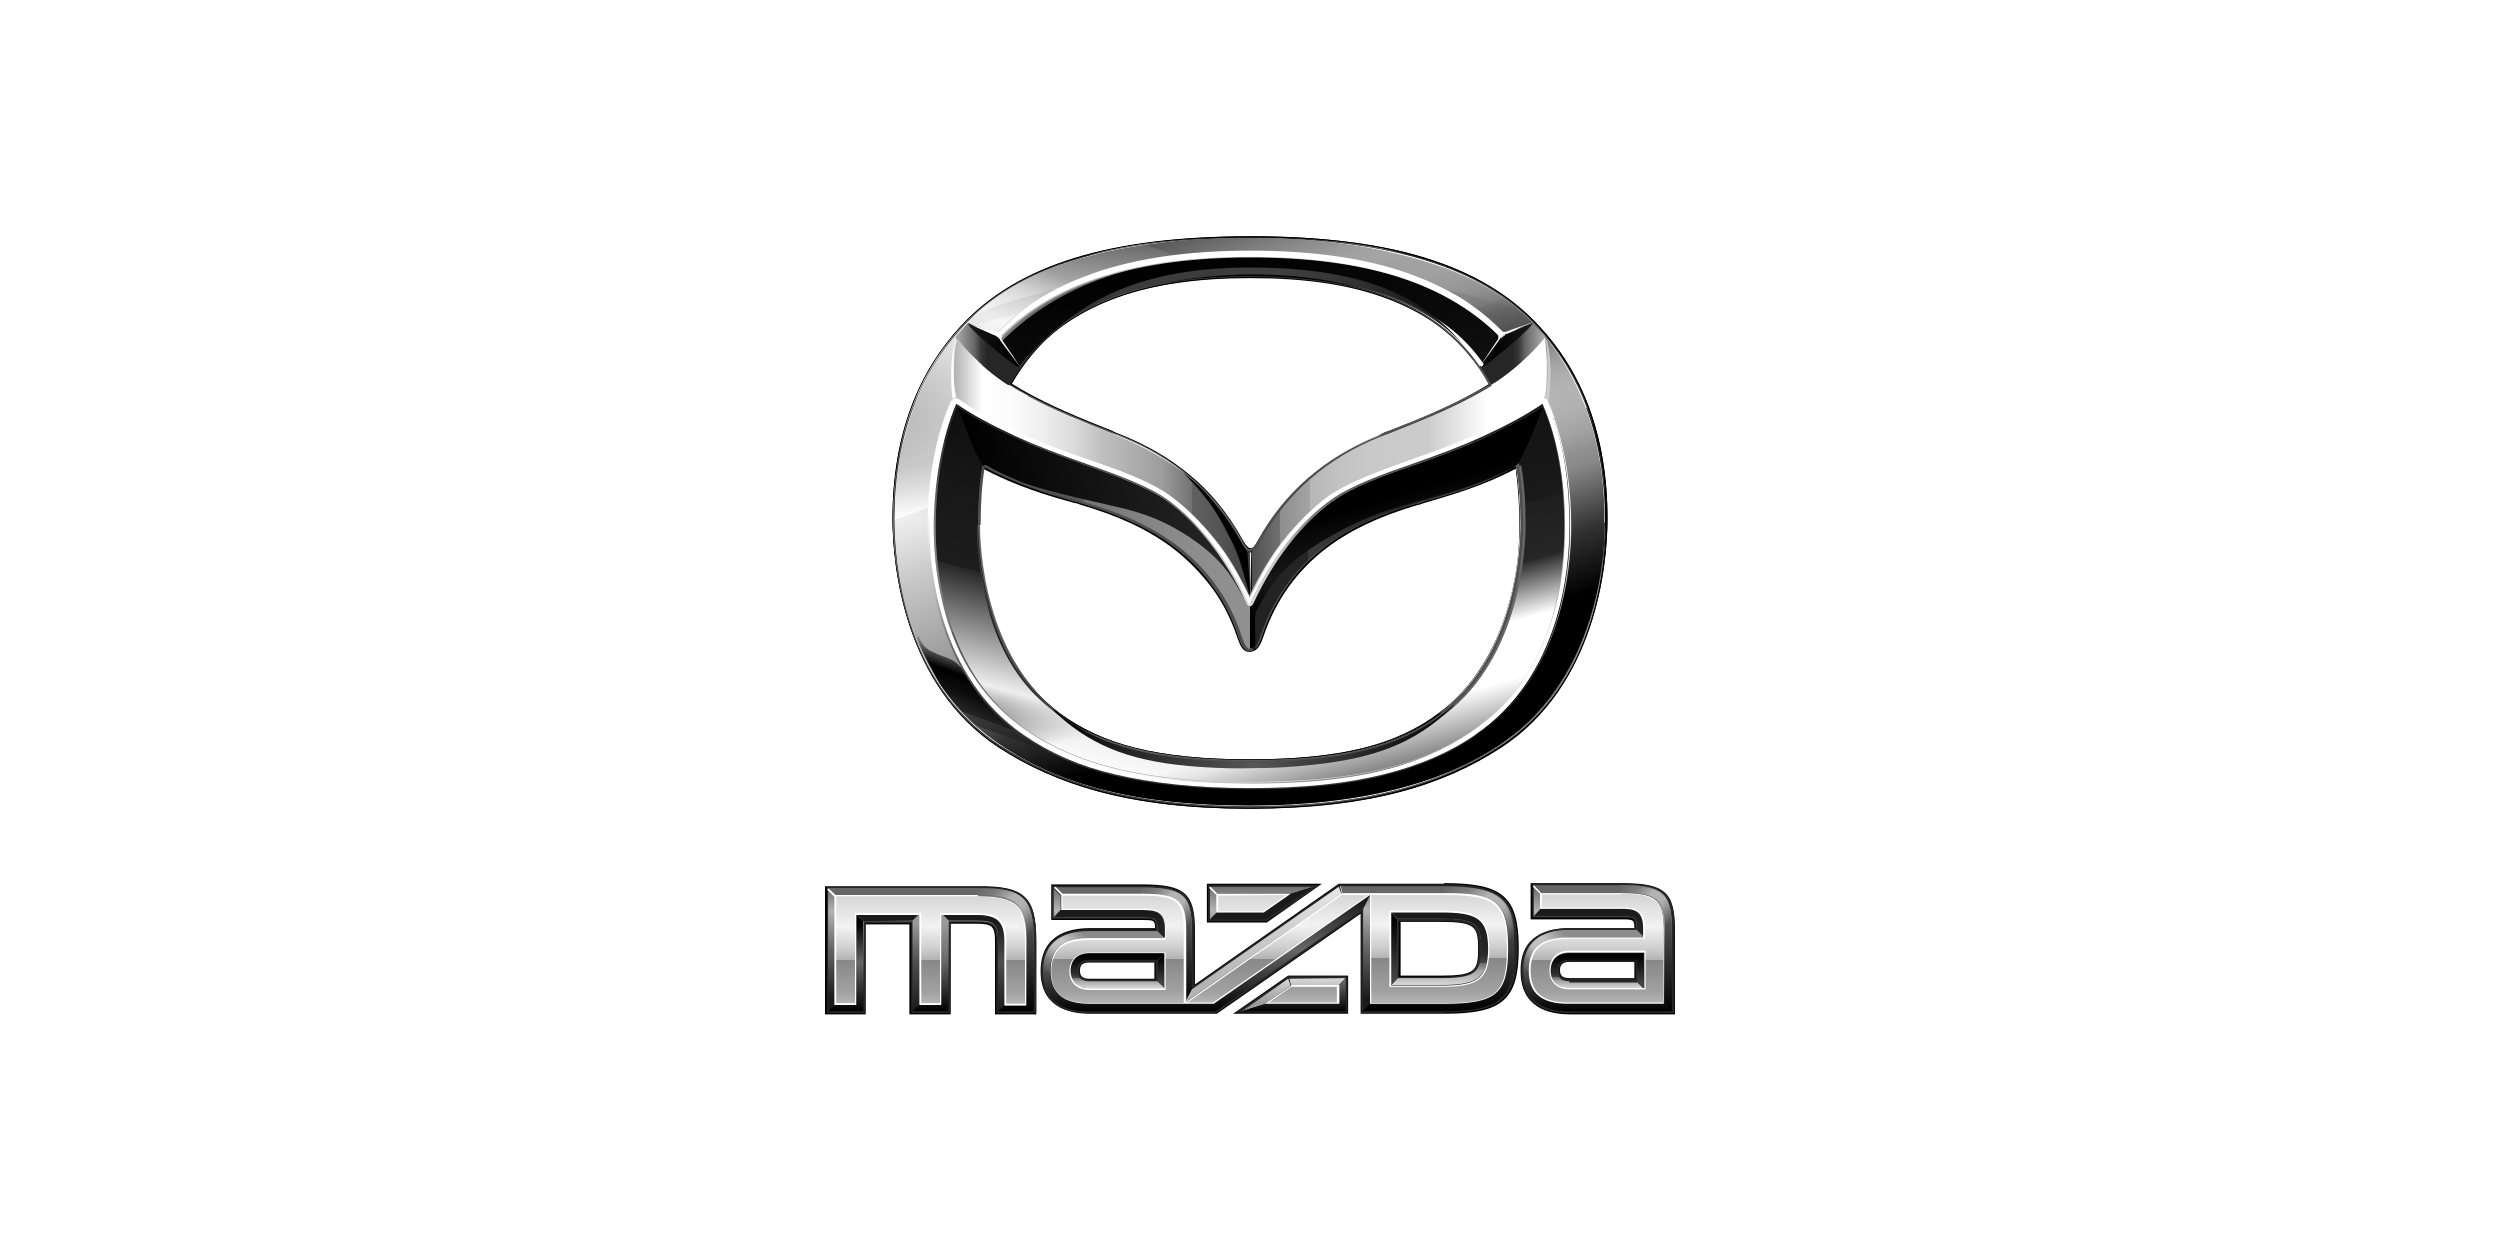 <?xml version="1.0" encoding="UTF-8"?> <svg xmlns="http://www.w3.org/2000/svg" xmlns:xlink="http://www.w3.org/1999/xlink" width="400" height="200" viewBox="0 0 400 200"><defs><style>.uuid-1d4cd70d-1cec-49b9-b27f-654477f4b4b1{fill:none;}.uuid-04fb2c41-3dc6-4e9e-8eca-63abc8edeb47{fill:url(#uuid-a9bcc098-ca84-4bdb-a9e3-e1852c4ffd84);}.uuid-4833d4a5-61c4-40aa-ac5b-9f0b3caa9c12{fill:#262626;}.uuid-638302e3-cd5f-41d0-a71f-09863b2a1813{fill:url(#uuid-e4e31dae-cea9-4a43-88f6-56f822224d42);}.uuid-745500c7-f847-4b89-9500-9ed7b5789eea{fill:url(#uuid-127204b8-d771-4e36-8a08-62b7bd15d110);}.uuid-745500c7-f847-4b89-9500-9ed7b5789eea,.uuid-f2601df4-5fdc-4b1f-8bb3-2646ed1f13b6,.uuid-08a835dc-e606-4551-ac6a-1e70217fe463,.uuid-7eaa41a0-31c1-42ed-ab09-23dd161dcf3a,.uuid-4b221276-99f3-47ff-8e5f-6db275eef813,.uuid-69d6a85d-4a82-49ea-ae92-39a7ef31e7d8,.uuid-b05c22e7-982d-4011-85b8-481a3d42c05f,.uuid-b6a1ac2f-ef0c-4233-85a0-465e65a99cf3,.uuid-67828e75-d43f-4588-8484-185a53a23e25,.uuid-afeb4c21-dfda-421e-872e-bdb860508040,.uuid-92dfe382-3396-47b6-8a86-cf2dacf4cee2,.uuid-5b002a5e-f753-4bc7-9e1a-fe330ceb85d2,.uuid-2f8cabf8-10db-4efc-8d80-03181517bd33,.uuid-7f289423-dcc8-4e01-aaab-3fe8854ffa90,.uuid-dd74b5a6-9fe0-43f4-a5e1-c65c685fee38,.uuid-c094014b-0165-4078-836f-5707dd9f357c,.uuid-3cbf0bfc-2c2e-4f47-bc0b-dfe8694438e8,.uuid-49635b0b-f65d-4513-b398-217459fcba49,.uuid-9e2b2911-ca5f-4ec4-91f7-34dcb4616da5,.uuid-133fd0a0-e28f-4d67-b14d-d3d160c10a3f,.uuid-063fa1a2-f9c5-4265-bd3e-cdaa1f560c49,.uuid-9990a0f5-1fec-4d43-9f14-d6dcecdea52d,.uuid-7abb30fe-6e86-4d3a-a3f7-054f01430e16,.uuid-c6207847-d5e3-472d-8379-af620fb8bab1{fill-rule:evenodd;}.uuid-745500c7-f847-4b89-9500-9ed7b5789eea,.uuid-f08ce54f-d02a-4f07-bb67-da8407fee456,.uuid-9e2b2911-ca5f-4ec4-91f7-34dcb4616da5{opacity:.9;}.uuid-f2601df4-5fdc-4b1f-8bb3-2646ed1f13b6{fill:url(#uuid-87f49fbe-3a38-4f68-951d-1b4a4bb65421);}.uuid-08a835dc-e606-4551-ac6a-1e70217fe463{fill:url(#uuid-dfd5808e-bc58-4323-b325-4d17064675a7);}.uuid-7eaa41a0-31c1-42ed-ab09-23dd161dcf3a{fill:url(#uuid-4db4c52c-393d-4f1d-bda0-9313e6e38faf);}.uuid-7eaa41a0-31c1-42ed-ab09-23dd161dcf3a,.uuid-b6a1ac2f-ef0c-4233-85a0-465e65a99cf3{opacity:.2;}.uuid-519e49ee-fa26-49f2-bc36-a414205f0469{fill:url(#uuid-312a2d3e-1fca-4153-a617-99de82eeb393);}.uuid-b1e213e1-0a66-4674-b2b8-3da1ba4ef95d{fill:url(#uuid-3f71f7ff-9427-4862-bfd2-752ec40f0010);}.uuid-f70206fc-0a5e-4406-9b9c-e5f5ffe18414{fill:url(#uuid-227e1c7a-eda2-4463-9647-66e34c16d5c8);}.uuid-48bbd192-a7c6-4957-bd2f-74b6a8c31b11{fill:url(#uuid-99e55ec6-42af-4a81-8217-403e268e78db);}.uuid-41be22a5-07fe-48b1-a1c4-ecbf52de9afb{fill:url(#uuid-bc319ff3-99f9-4856-9f47-faf66ef8e12b);}.uuid-4b221276-99f3-47ff-8e5f-6db275eef813,.uuid-2a03f8df-c46e-4033-98f5-51a02ccd5413{fill:#fff;}.uuid-ca058db6-f501-442b-abba-cb1b2cb43ae9{fill:url(#uuid-830478ef-89e9-4a61-a551-41a386cae2d0);}.uuid-08634417-3f3d-40bb-8acc-552b60b8764e{fill:url(#uuid-7b53d166-ceb9-4d15-a45a-2b5b2ae4c70a);}.uuid-90b65bff-4b1c-4091-b863-801ab6faaaa9{fill:url(#uuid-16827ba6-7bf1-4bd6-90af-de4d69bc6cc8);}.uuid-c5039915-3187-4326-9209-2e2583dacc6b{fill:url(#uuid-0605aad7-31e2-46c7-a2a0-d99c0514481b);}.uuid-38339bd2-1ee2-4458-8b4e-908d27e19d89{fill:url(#uuid-77311879-8e01-480a-9b0c-b374d0315bfc);}.uuid-69d6a85d-4a82-49ea-ae92-39a7ef31e7d8{fill:url(#uuid-efa02245-f3b0-4d93-8193-78f490a12004);}.uuid-420cf75a-01b4-4710-95f4-c7f32bb13e65{fill:url(#uuid-bfed7a82-5eb6-4675-8f74-3bbc4a962b42);}.uuid-f00ae0ec-80db-42df-bce1-6818d4837f79{fill:url(#uuid-05f50c48-2114-45b1-9c31-804480867084);}.uuid-f60d9442-ea64-4c3b-90a6-380178d8aff0{fill:url(#uuid-225feb43-3d2d-435f-8325-47a8fa775d10);}.uuid-bc4d5902-c56d-4837-a63d-64cab47df517{fill:url(#uuid-ba83ad9d-125c-48b0-bb72-73330e486dd5);}.uuid-7d60234b-a277-4428-9bee-72201876bbda{fill:url(#uuid-a9779c3b-338c-454d-b33f-e838da547f3f);}.uuid-0e0ecce1-762a-4854-b156-4aa2e5ccf96a{fill:url(#uuid-35ef92c2-d466-470d-929e-443fd66825ad);}.uuid-a9dd0a08-82ba-4445-9861-13dab06390c4{fill:url(#uuid-4d6b260a-1926-4afa-891f-91a144cc13be);}.uuid-a9dd0a08-82ba-4445-9861-13dab06390c4,.uuid-401edd78-ba83-41c0-b673-9ca307921dfe,.uuid-2cced789-7b88-4a01-8fab-e8b784bffb57,.uuid-cf33a595-8ab5-4b0b-aba3-428ba8102168,.uuid-80820541-e12b-4d82-8d9d-3afefd2c1716,.uuid-303a0837-0b38-4e23-82ec-46df0ee44cc5{opacity:.5;}.uuid-48083e69-e81d-43ba-9557-42c117af2cc3{fill:url(#uuid-d5457b8b-1b46-419a-afa4-242e67f5e10d);}.uuid-ed0f9258-c209-4e37-b5f2-ab104c522e94{fill:url(#uuid-6f9b9243-b11d-41e8-ad20-5c7019fef887);}.uuid-16e79a87-7673-4fc4-9a4c-e5108a08fa74{fill:url(#uuid-f132d06b-be82-43b0-92da-edba789cd2c2);}.uuid-b05c22e7-982d-4011-85b8-481a3d42c05f{fill:url(#uuid-771c3357-7728-4c37-b68f-5ede25426238);}.uuid-0a59a88b-f597-400d-9d59-c292635b7809{fill:url(#uuid-a1f507fc-bfda-423a-9ea8-3cd8af7bfb1a);}.uuid-60d02555-31e9-4d9f-9fbc-0377196cc899{fill:url(#uuid-145830cd-a23d-4c38-8c55-c690a027fdeb);}.uuid-1c95dbce-843f-42e4-ab7b-d2f6a2911b07{fill:url(#uuid-e5f60997-7f97-4d31-ad31-352880dc0f42);}.uuid-5c2b76f4-dfc9-4caa-9d73-6cd886eeaf35{fill:url(#uuid-4842facc-bc56-4064-8fc7-98a2f30c4084);}.uuid-d996d285-a2de-44d2-aae9-67ef48e75c68{fill:url(#uuid-07bfdbe3-b640-489e-a7b4-65af283e6c44);}.uuid-66a62e6f-3bc4-4faa-9e4b-c5abe4fdd237{fill:url(#uuid-9043a7af-3e90-4374-865d-215bfb6fc948);}.uuid-2728557b-14db-45f8-a02e-5a960d73cbc2{fill:url(#uuid-5ffebdb7-de8f-4e3c-a698-73fc4dd2cddb);}.uuid-05389d64-a0d1-4a24-b1cc-5bdb7a025657{fill:url(#uuid-54a2ca7f-5957-47ab-8687-dea2cf0e3538);}.uuid-068f6f3f-1067-459c-a23f-a7f9934d9326{fill:url(#uuid-913806e6-459e-4fac-be12-4088dd8c6da1);}.uuid-47d4f731-b11f-4a11-ae16-0dbd28890554{fill:url(#uuid-93d75fac-1f44-47d1-b0c2-1a649474cda9);}.uuid-5dd6b076-5402-4efb-a345-28d72fb7feeb{fill:url(#uuid-b10de489-3381-4908-a64c-bb39e13ff3b0);}.uuid-ce89e6e8-3beb-481c-89e4-35435b5cbb5d{fill:url(#uuid-4706ff67-144d-4ab8-b04b-75cf27dd2c27);}.uuid-103bd566-55a7-4d59-abed-cdc7eba545d4{fill:url(#uuid-f7a774fc-ff63-4a35-afe9-7fe8095f3922);}.uuid-b6a1ac2f-ef0c-4233-85a0-465e65a99cf3{fill:url(#uuid-771ed8fa-877d-47d7-b715-3a2c883d9e7e);fill-opacity:.4;}.uuid-889a589e-78ca-4426-9bdb-b5bdfe687838{fill:url(#uuid-dd15081a-341e-4d01-bdba-ac22c2127f64);}.uuid-f08ce54f-d02a-4f07-bb67-da8407fee456{fill:url(#uuid-bf910436-1dd6-4cf5-a290-43d08642f2fd);}.uuid-401edd78-ba83-41c0-b673-9ca307921dfe{fill:url(#uuid-b3522db4-fb40-4352-ae1b-0461efe049ef);}.uuid-1a457592-e141-4856-93b7-f7b14e4299c9{fill:url(#uuid-f4603cb5-8bdb-4931-9581-3510932c07a9);}.uuid-5968b59e-a09f-472b-8418-4b474c0bf14e{fill:url(#uuid-b430a259-0fca-4477-8777-1183756eb41b);}.uuid-b1d1bfb2-cbe4-4eb0-8a14-099f1aa0913b{fill:url(#uuid-8eb7b8bc-7954-4b26-a0f9-4be8f41fda3b);}.uuid-67828e75-d43f-4588-8484-185a53a23e25{fill:url(#uuid-145fdc19-2f09-438e-99a4-ffb8680c6eb0);}.uuid-3ea74cb3-bae5-4e3b-b55f-8cb2cb279543{fill:#b3b3b3;}.uuid-92dfe382-3396-47b6-8a86-cf2dacf4cee2{fill:#ccc;}.uuid-6d8a50a4-3355-4cd1-8aea-e8ffa0faffd5{fill:url(#uuid-31e129cc-ca5a-4ab4-a93e-a42efdfb48b9);}.uuid-e4ac71a0-16c5-460b-8bba-424ef115f89c{fill:#666;}.uuid-5b002a5e-f753-4bc7-9e1a-fe330ceb85d2{fill:url(#uuid-6b9e5604-b329-4f79-8d1c-a63ab8c0febf);opacity:.7;}.uuid-416f320a-2a61-48d3-b11b-477c2de10830{fill:url(#uuid-315f4e22-60cf-4fcd-af78-60e7f5224b4f);}.uuid-2f8cabf8-10db-4efc-8d80-03181517bd33{fill:url(#uuid-f1d464a0-5576-47af-8b08-681af1b2bea3);}.uuid-7f289423-dcc8-4e01-aaab-3fe8854ffa90{fill:url(#uuid-47f53c47-5b2b-40b8-9918-12fa899c8185);}.uuid-8b66b51a-01b4-4e94-8604-49e1522de230{fill:url(#uuid-e9f8f95f-b8c5-4e8a-87e5-4d68d316d774);}.uuid-dd74b5a6-9fe0-43f4-a5e1-c65c685fee38{fill:url(#uuid-9250d815-257c-4868-83a5-387bb2277891);}.uuid-2cced789-7b88-4a01-8fab-e8b784bffb57{fill:url(#uuid-ff7beca3-4019-4005-9b05-088ae2948719);}.uuid-d7809cc7-37d9-40c4-a56a-73f4f23a9dc8{fill:url(#uuid-5c6284f9-db6d-41e6-b7ff-44cd426df264);}.uuid-c094014b-0165-4078-836f-5707dd9f357c{fill:url(#uuid-7b2ae6e0-e6aa-4052-8999-e9eb62ba379f);}.uuid-d2a67c58-a668-4865-86ed-07f36b44b913{fill:url(#uuid-ad4f4b66-7c0c-4b4f-8a15-28b15aac570f);}.uuid-c930f052-759c-4f13-942c-70ffc1e08def{fill:url(#uuid-1d104969-6865-4276-8025-276a96145d6d);}.uuid-02713725-f828-43ed-bd51-1c2f08365699{fill:url(#uuid-b741f068-19b5-439e-bd51-c1d8ac246953);}.uuid-a80e37b2-fa0b-4e4a-8953-452859d17a6d{fill:url(#uuid-a5eb7adc-7a22-4687-80a0-ab86bd066ac1);}.uuid-541b8808-bcc8-49c5-bd81-36f04c3d292a{fill:url(#uuid-f8d65767-f420-45ed-8b19-a4ac8f97f386);}.uuid-8760ed4b-1f26-4a71-be23-921a8135aa08{fill:url(#uuid-138b3001-67fc-4428-885d-11e6c98614b2);}.uuid-b8d1af13-4a12-45d2-9e3a-cd4957b990aa{fill:url(#uuid-05727840-459c-45e8-946c-61b4267fca41);}.uuid-84e7d273-bcd7-4c4f-80e5-0efba75859fd{fill:url(#uuid-5eeaef9c-75d3-489f-947a-841725f64f9e);}.uuid-ba463068-3757-4a85-96c2-8a03d7d55c63{fill:url(#uuid-e0749f76-5272-40d2-b153-156f38fa90c4);}.uuid-3cbf0bfc-2c2e-4f47-bc0b-dfe8694438e8{fill:url(#uuid-9382c43b-80fd-4ec4-ae53-d6ff32bf0a15);}.uuid-597ec9e7-23b5-47d7-b928-050895e2719f{fill:url(#uuid-b50e567b-b059-4750-9c34-04b62b2d992a);}.uuid-cf33a595-8ab5-4b0b-aba3-428ba8102168{fill:url(#uuid-b9a33312-bcd3-4ed1-aa0a-0c20e6d2048b);}.uuid-14dfa465-6f4f-48d4-b9d4-a293a69c1ee8{fill:url(#uuid-6159a52a-190e-4136-9a5c-b809bd46c23c);}.uuid-49635b0b-f65d-4513-b398-217459fcba49{fill:url(#uuid-6a7af27b-c4ac-46b2-8dd9-7087726c75c3);}.uuid-9e2b2911-ca5f-4ec4-91f7-34dcb4616da5{fill:url(#uuid-f0a8aa12-7232-433d-a2f5-91d9f638bdae);}.uuid-ad27bf79-ee3d-45cb-84ab-583a14f1fdd4{fill:url(#uuid-134bb882-08b4-4144-97db-ab8176de8f37);}.uuid-5a951c1c-3f92-4a94-a131-0255b3fb7632{fill:url(#uuid-a515b97f-ba21-4b34-bfc7-7b72da066aa9);}.uuid-942b6243-2ddb-4ca8-ae67-8a074cdbc76d{fill:url(#uuid-6a86c8e7-fece-433a-a89e-902acd1c9d43);}.uuid-baa8742c-9d07-42b4-b886-37eb4a71042f{fill:url(#uuid-6cfe952a-4689-42d2-9ee8-f953cff23295);}.uuid-133fd0a0-e28f-4d67-b14d-d3d160c10a3f{fill:url(#uuid-97650852-a0e2-4256-aee5-3705682803e0);}.uuid-80820541-e12b-4d82-8d9d-3afefd2c1716{fill:url(#uuid-c03454c5-f6a6-4071-88f7-6384bab98585);}.uuid-063fa1a2-f9c5-4265-bd3e-cdaa1f560c49{fill:url(#uuid-ced2ecdf-4b6c-4f04-b3f7-2de3e0a9be3c);}.uuid-9990a0f5-1fec-4d43-9f14-d6dcecdea52d{fill:url(#uuid-e8c1d1aa-3d3b-4002-9b6a-14e128d9e019);}.uuid-303a0837-0b38-4e23-82ec-46df0ee44cc5{fill:url(#uuid-924d41b6-5c9d-4f96-b459-fcc81440578d);}.uuid-732ecbd5-99e6-4b38-9af4-0af917366203{fill:#1a1a1a;}.uuid-7abb30fe-6e86-4d3a-a3f7-054f01430e16{fill:url(#uuid-199ee1fb-47f6-4749-8c34-114449a0a807);}.uuid-9632d09a-cea4-4735-aa73-a3324a03d245{fill:url(#uuid-bec8e5c6-ce87-49d5-a523-726a530a462f);}.uuid-aa764e8d-b781-43db-b484-e364a60e46da{fill:url(#uuid-a2129118-c962-4e17-9470-d9e02a80ece8);}.uuid-c6207847-d5e3-472d-8379-af620fb8bab1{fill:url(#uuid-a865c584-c630-4e2d-beaa-2f8ddd1a4f9f);}.uuid-03a1196c-ed5c-4e0d-940c-4fa9825589b3{fill:url(#uuid-d0453e40-033f-4ac7-a3fc-70967da62ea9);}.uuid-3d4904ca-6ffc-4dff-ae12-a4ae30733980{fill:#4d4d4d;}</style><linearGradient id="uuid-d5457b8b-1b46-419a-afa4-242e67f5e10d" x1="256.5" y1="161.8" x2="256.5" y2="141.7" gradientUnits="userSpaceOnUse"><stop offset="0" stop-color="#000"></stop><stop offset=".9" stop-color="#666"></stop></linearGradient><linearGradient id="uuid-134bb882-08b4-4144-97db-ab8176de8f37" x1="255.6" y1="161.8" x2="255.6" y2="141.7" gradientUnits="userSpaceOnUse"><stop offset=".1" stop-color="#1a1a1a"></stop><stop offset=".5" stop-color="#666"></stop><stop offset=".8" stop-color="#b3b3b3"></stop><stop offset="1" stop-color="#666"></stop></linearGradient><linearGradient id="uuid-0605aad7-31e2-46c7-a2a0-d99c0514481b" x1="255.6" y1="161.8" x2="255.6" y2="141.7" xlink:href="#uuid-134bb882-08b4-4144-97db-ab8176de8f37"></linearGradient><linearGradient id="uuid-77311879-8e01-480a-9b0c-b374d0315bfc" x1="148.9" y1="161.8" x2="148.9" y2="141.7" xlink:href="#uuid-134bb882-08b4-4144-97db-ab8176de8f37"></linearGradient><linearGradient id="uuid-bec8e5c6-ce87-49d5-a523-726a530a462f" x1="148.9" y1="161.8" x2="148.9" y2="142.1" xlink:href="#uuid-d5457b8b-1b46-419a-afa4-242e67f5e10d"></linearGradient><linearGradient id="uuid-312a2d3e-1fca-4153-a617-99de82eeb393" x1="155.7" y1="161.8" x2="155.7" y2="146.2" gradientUnits="userSpaceOnUse"><stop offset="0" stop-color="#1a1a1a"></stop><stop offset=".5" stop-color="#4d4d4d"></stop><stop offset=".9" stop-color="#1a1a1a"></stop></linearGradient><linearGradient id="uuid-4842facc-bc56-4064-8fc7-98a2f30c4084" x1="148.9" y1="161.8" x2="148.9" y2="146.2" gradientUnits="userSpaceOnUse"><stop offset="0" stop-color="#000"></stop><stop offset=".5" stop-color="#666"></stop><stop offset=".9" stop-color="#999"></stop></linearGradient><linearGradient id="uuid-e4e31dae-cea9-4a43-88f6-56f822224d42" x1="146.6" y1="161.8" x2="146.6" y2="146.2" gradientUnits="userSpaceOnUse"><stop offset="0" stop-color="#1a1a1a"></stop><stop offset=".5" stop-color="#4d4d4d"></stop><stop offset=".9" stop-color="#999"></stop></linearGradient><linearGradient id="uuid-b10de489-3381-4908-a64c-bb39e13ff3b0" x1="135.3" y1="161.8" x2="135.3" y2="146.3" gradientUnits="userSpaceOnUse"><stop offset="0" stop-color="#000"></stop><stop offset=".5" stop-color="#666"></stop><stop offset=".9" stop-color="#000"></stop></linearGradient><linearGradient id="uuid-e9f8f95f-b8c5-4e8a-87e5-4d68d316d774" x1="255.6" y1="161.8" x2="255.6" y2="148.8" gradientUnits="userSpaceOnUse"><stop offset="0" stop-color="#000"></stop><stop offset=".9" stop-color="#8c8c8c"></stop></linearGradient><linearGradient id="uuid-31e129cc-ca5a-4ab4-a93e-a42efdfb48b9" x1="254.2" y1="149.9" x2="254.2" y2="145.4" gradientUnits="userSpaceOnUse"><stop offset=".1" stop-color="#262626"></stop><stop offset=".9" stop-color="#1a1a1a"></stop></linearGradient><linearGradient id="uuid-54a2ca7f-5957-47ab-8687-dea2cf0e3538" x1="262.5" y1="158.1" x2="262.5" y2="152.4" gradientUnits="userSpaceOnUse"><stop offset="0" stop-color="#4d4d4d"></stop><stop offset=".9" stop-color="#000"></stop></linearGradient><linearGradient id="uuid-7b53d166-ceb9-4d15-a45a-2b5b2ae4c70a" x1="255.6" y1="158.1" x2="255.6" y2="152.4" gradientUnits="userSpaceOnUse"><stop offset="0" stop-color="#d9d9d9"></stop><stop offset=".2" stop-color="#a5a5a5"></stop><stop offset=".3" stop-color="#6f6f6f"></stop><stop offset=".3" stop-color="#474747"></stop><stop offset=".4" stop-color="#2e2e2e"></stop><stop offset=".5" stop-color="#262626"></stop><stop offset=".9" stop-color="#000"></stop></linearGradient><linearGradient id="uuid-a5eb7adc-7a22-4687-80a0-ab86bd066ac1" x1="198.7" y1="161.8" x2="198.7" y2="161.7" gradientUnits="userSpaceOnUse"><stop offset=".2" stop-color="#999"></stop><stop offset=".8" stop-color="#c5c5c5"></stop><stop offset="1" stop-color="#d9d9d9"></stop></linearGradient><linearGradient id="uuid-225feb43-3d2d-435f-8325-47a8fa775d10" x1="224.3" y1="319.1" x2="224.3" y2="-33.1" xlink:href="#uuid-134bb882-08b4-4144-97db-ab8176de8f37"></linearGradient><linearGradient id="uuid-6159a52a-190e-4136-9a5c-b809bd46c23c" x1="218.6" y1="161.8" x2="218.6" y2="141.4" xlink:href="#uuid-134bb882-08b4-4144-97db-ab8176de8f37"></linearGradient><linearGradient id="uuid-07bfdbe3-b640-489e-a7b4-65af283e6c44" x1="169.2" y1="161.8" x2="169.2" y2="141.6" xlink:href="#uuid-134bb882-08b4-4144-97db-ab8176de8f37"></linearGradient><linearGradient id="uuid-a2129118-c962-4e17-9470-d9e02a80ece8" x1="190.2" y1="161.8" x2="190.2" y2="141.5" xlink:href="#uuid-134bb882-08b4-4144-97db-ab8176de8f37"></linearGradient><linearGradient id="uuid-6cfe952a-4689-42d2-9ee8-f953cff23295" x1="175.7" y1="162.5" x2="175.7" y2="141.5" xlink:href="#uuid-134bb882-08b4-4144-97db-ab8176de8f37"></linearGradient><linearGradient id="uuid-8eb7b8bc-7954-4b26-a0f9-4be8f41fda3b" x1="186.7" y1="161.7" x2="186.7" y2="141.5" xlink:href="#uuid-134bb882-08b4-4144-97db-ab8176de8f37"></linearGradient><linearGradient id="uuid-6f9b9243-b11d-41e8-ad20-5c7019fef887" x1="179.8" y1="160.4" x2="179.8" y2="142" xlink:href="#uuid-d5457b8b-1b46-419a-afa4-242e67f5e10d"></linearGradient><linearGradient id="uuid-a1f507fc-bfda-423a-9ea8-3cd8af7bfb1a" x1="180.7" y1="161.8" x2="180.7" y2="149" xlink:href="#uuid-d5457b8b-1b46-419a-afa4-242e67f5e10d"></linearGradient><linearGradient id="uuid-a515b97f-ba21-4b34-bfc7-7b72da066aa9" x1="177.5" y1="161.7" x2="177.5" y2="141.5" xlink:href="#uuid-134bb882-08b4-4144-97db-ab8176de8f37"></linearGradient><linearGradient id="uuid-99e55ec6-42af-4a81-8217-403e268e78db" x1="177.5" y1="150.1" x2="177.5" y2="145.6" xlink:href="#uuid-31e129cc-ca5a-4ab4-a93e-a42efdfb48b9"></linearGradient><linearGradient id="uuid-f8d65767-f420-45ed-8b19-a4ac8f97f386" x1="185.7" y1="161.8" x2="185.7" y2="141.5" xlink:href="#uuid-134bb882-08b4-4144-97db-ab8176de8f37"></linearGradient><linearGradient id="uuid-f4603cb5-8bdb-4931-9581-3510932c07a9" x1="185.7" y1="158.1" x2="185.7" y2="152.5" xlink:href="#uuid-54a2ca7f-5957-47ab-8687-dea2cf0e3538"></linearGradient><linearGradient id="uuid-ba83ad9d-125c-48b0-bb72-73330e486dd5" x1="178.8" y1="161.8" x2="178.8" y2="141.5" xlink:href="#uuid-134bb882-08b4-4144-97db-ab8176de8f37"></linearGradient><linearGradient id="uuid-4706ff67-144d-4ab8-b04b-75cf27dd2c27" x1="178.8" y1="158.1" x2="178.8" y2="152.5" xlink:href="#uuid-7b53d166-ceb9-4d15-a45a-2b5b2ae4c70a"></linearGradient><linearGradient id="uuid-b741f068-19b5-439e-bd51-c1d8ac246953" x1="230.3" y1="161.8" x2="230.3" y2="141.4" xlink:href="#uuid-134bb882-08b4-4144-97db-ab8176de8f37"></linearGradient><linearGradient id="uuid-e5f60997-7f97-4d31-ad31-352880dc0f42" x1="230.3" y1="157.7" x2="230.3" y2="145.9" gradientUnits="userSpaceOnUse"><stop offset="0" stop-color="#d9d9d9"></stop><stop offset=".2" stop-color="#a5a5a5"></stop><stop offset=".3" stop-color="#6f6f6f"></stop><stop offset=".3" stop-color="#474747"></stop><stop offset=".4" stop-color="#2e2e2e"></stop><stop offset=".5" stop-color="#262626"></stop><stop offset=".9" stop-color="#1a1a1a"></stop></linearGradient><linearGradient id="uuid-93d75fac-1f44-47d1-b0c2-1a649474cda9" x1="223.1" y1="161.8" x2="223.1" y2="141.4" xlink:href="#uuid-134bb882-08b4-4144-97db-ab8176de8f37"></linearGradient><linearGradient id="uuid-a9779c3b-338c-454d-b33f-e838da547f3f" x1="223.1" y1="157.7" x2="223.1" y2="145.9" xlink:href="#uuid-54a2ca7f-5957-47ab-8687-dea2cf0e3538"></linearGradient><linearGradient id="uuid-05f50c48-2114-45b1-9c31-804480867084" x1="216.2" y1="180.6" x2="216.2" y2="105.3" xlink:href="#uuid-134bb882-08b4-4144-97db-ab8176de8f37"></linearGradient><linearGradient id="uuid-227e1c7a-eda2-4463-9647-66e34c16d5c8" x1="201.9" y1="162.7" x2="201.9" y2="141.4" xlink:href="#uuid-134bb882-08b4-4144-97db-ab8176de8f37"></linearGradient><linearGradient id="uuid-830478ef-89e9-4a61-a551-41a386cae2d0" x1="194.1" y1="161.8" x2="194.1" y2="141.5" xlink:href="#uuid-134bb882-08b4-4144-97db-ab8176de8f37"></linearGradient><linearGradient id="uuid-f132d06b-be82-43b0-92da-edba789cd2c2" x1="210.4" y1="195.5" x2="210.4" y2="153.9" xlink:href="#uuid-134bb882-08b4-4144-97db-ab8176de8f37"></linearGradient><linearGradient id="uuid-5c6284f9-db6d-41e6-b7ff-44cd426df264" x1="202.6" y1="161.8" x2="202.6" y2="141.4" xlink:href="#uuid-134bb882-08b4-4144-97db-ab8176de8f37"></linearGradient><linearGradient id="uuid-5ffebdb7-de8f-4e3c-a698-73fc4dd2cddb" x1="202.6" y1="161.8" x2="202.6" y2="156.6" xlink:href="#uuid-a5eb7adc-7a22-4687-80a0-ab86bd066ac1"></linearGradient><linearGradient id="uuid-b50e567b-b059-4750-9c34-04b62b2d992a" x1="210.7" y1="161.8" x2="210.7" y2="141.3" xlink:href="#uuid-134bb882-08b4-4144-97db-ab8176de8f37"></linearGradient><linearGradient id="uuid-f7a774fc-ff63-4a35-afe9-7fe8095f3922" x1="210.7" y1="161.8" x2="210.7" y2="156.5" xlink:href="#uuid-a5eb7adc-7a22-4687-80a0-ab86bd066ac1"></linearGradient><linearGradient id="uuid-315f4e22-60cf-4fcd-af78-60e7f5224b4f" x1="207" y1="161.8" x2="207" y2="141.4" xlink:href="#uuid-134bb882-08b4-4144-97db-ab8176de8f37"></linearGradient><linearGradient id="uuid-16827ba6-7bf1-4bd6-90af-de4d69bc6cc8" x1="207" y1="161.8" x2="207" y2="156.5" xlink:href="#uuid-d5457b8b-1b46-419a-afa4-242e67f5e10d"></linearGradient><linearGradient id="uuid-9043a7af-3e90-4374-865d-215bfb6fc948" x1="202.1" y1="163" x2="202.1" y2="141.5" xlink:href="#uuid-134bb882-08b4-4144-97db-ab8176de8f37"></linearGradient><linearGradient id="uuid-1d104969-6865-4276-8025-276a96145d6d" x1="202.1" y1="161.5" x2="202.1" y2="141.9" gradientUnits="userSpaceOnUse"><stop offset=".2" stop-color="#b3b3b3"></stop><stop offset=".9" stop-color="#dfdfdf"></stop><stop offset="1" stop-color="#e6e6e6"></stop></linearGradient><linearGradient id="uuid-d0453e40-033f-4ac7-a3fc-70967da62ea9" x1="206.7" y1="161.8" x2="206.7" y2="142.1" gradientUnits="userSpaceOnUse"><stop offset="0" stop-color="#000"></stop><stop offset=".5" stop-color="#666"></stop><stop offset=".9" stop-color="#1a1a1a"></stop></linearGradient><linearGradient id="uuid-05727840-459c-45e8-946c-61b4267fca41" x1="228.5" y1="161.8" x2="228.5" y2="141.8" xlink:href="#uuid-d5457b8b-1b46-419a-afa4-242e67f5e10d"></linearGradient><linearGradient id="uuid-6a86c8e7-fece-433a-a89e-902acd1c9d43" x1="230.3" y1="160.4" x2="230.3" y2="142.7" gradientUnits="userSpaceOnUse"><stop offset="0" stop-color="#b5b5b5"></stop><stop offset=".1" stop-color="#a1a1a1"></stop><stop offset=".2" stop-color="#999"></stop><stop offset=".3" stop-color="#909090"></stop><stop offset=".4" stop-color="#878787"></stop><stop offset=".4" stop-color="#b3b3b3"></stop><stop offset=".5" stop-color="#cecece"></stop><stop offset=".7" stop-color="#f2f2f2"></stop><stop offset=".8" stop-color="#e9e9e9"></stop><stop offset="1" stop-color="#d4d4d4"></stop></linearGradient><linearGradient id="uuid-bc319ff3-99f9-4856-9f47-faf66ef8e12b" x1="178.8" y1="160.4" x2="178.8" y2="142.9" xlink:href="#uuid-6a86c8e7-fece-433a-a89e-902acd1c9d43"></linearGradient><linearGradient id="uuid-35ef92c2-d466-470d-929e-443fd66825ad" x1="200.3" y1="160.6" x2="200.3" y2="142.8" xlink:href="#uuid-6a86c8e7-fece-433a-a89e-902acd1c9d43"></linearGradient><linearGradient id="uuid-e0749f76-5272-40d2-b153-156f38fa90c4" x1="208.5" y1="160.4" x2="208.5" y2="142.8" xlink:href="#uuid-6a86c8e7-fece-433a-a89e-902acd1c9d43"></linearGradient><linearGradient id="uuid-913806e6-459e-4fac-be12-4088dd8c6da1" x1="148.9" y1="160.5" x2="148.9" y2="143.1" xlink:href="#uuid-6a86c8e7-fece-433a-a89e-902acd1c9d43"></linearGradient><linearGradient id="uuid-5eeaef9c-75d3-489f-947a-841725f64f9e" x1="255.6" y1="160.5" x2="255.6" y2="143.1" xlink:href="#uuid-6a86c8e7-fece-433a-a89e-902acd1c9d43"></linearGradient><linearGradient id="uuid-145830cd-a23d-4c38-8c55-c690a027fdeb" x1="204.4" y1="160.4" x2="204.4" y2="142.8" xlink:href="#uuid-6a86c8e7-fece-433a-a89e-902acd1c9d43"></linearGradient><linearGradient id="uuid-ad4f4b66-7c0c-4b4f-8a15-28b15aac570f" x1="256.5" y1="161.8" x2="256.5" y2="141.7" xlink:href="#uuid-d5457b8b-1b46-419a-afa4-242e67f5e10d"></linearGradient><linearGradient id="uuid-dd15081a-341e-4d01-bdba-ac22c2127f64" x1="180.7" y1="161.8" x2="180.7" y2="149" xlink:href="#uuid-e9f8f95f-b8c5-4e8a-87e5-4d68d316d774"></linearGradient><linearGradient id="uuid-b3522db4-fb40-4352-ae1b-0461efe049ef" x1="157.6" y1="141" x2="166.2" y2="149.6" gradientUnits="userSpaceOnUse"><stop offset="0" stop-color="#fff" stop-opacity="0"></stop><stop offset=".2" stop-color="#fff" stop-opacity=".3"></stop><stop offset=".4" stop-color="#fff"></stop><stop offset=".6" stop-color="#fff"></stop><stop offset=".9" stop-color="#fff" stop-opacity="0"></stop></linearGradient><linearGradient id="uuid-4d6b260a-1926-4afa-891f-91a144cc13be" x1="260.4" y1="140.7" x2="268" y2="148.3" xlink:href="#uuid-b3522db4-fb40-4352-ae1b-0461efe049ef"></linearGradient><linearGradient id="uuid-b9a33312-bcd3-4ed1-aa0a-0c20e6d2048b" x1="243.4" y1="155.1" x2="250.4" y2="148.1" xlink:href="#uuid-b3522db4-fb40-4352-ae1b-0461efe049ef"></linearGradient><linearGradient id="uuid-c03454c5-f6a6-4071-88f7-6384bab98585" x1="183.6" y1="140.9" x2="191.2" y2="148.5" xlink:href="#uuid-b3522db4-fb40-4352-ae1b-0461efe049ef"></linearGradient><linearGradient id="uuid-924d41b6-5c9d-4f96-b459-fcc81440578d" x1="166.7" y1="155.2" x2="173.6" y2="148.3" xlink:href="#uuid-b3522db4-fb40-4352-ae1b-0461efe049ef"></linearGradient><linearGradient id="uuid-ff7beca3-4019-4005-9b05-088ae2948719" x1="232.5" y1="140.3" x2="243.2" y2="151" xlink:href="#uuid-b3522db4-fb40-4352-ae1b-0461efe049ef"></linearGradient><linearGradient id="uuid-97650852-a0e2-4256-aee5-3705682803e0" x1="189" y1="40.2" x2="211.8" y2="125.6" gradientUnits="userSpaceOnUse"><stop offset=".2" stop-color="#000"></stop><stop offset=".4" stop-color="#0b0b0b"></stop><stop offset=".6" stop-color="#262626"></stop><stop offset=".8" stop-color="#b1b1b1"></stop><stop offset="1" stop-color="#fff"></stop></linearGradient><linearGradient id="uuid-ced2ecdf-4b6c-4f04-b3f7-2de3e0a9be3c" x1="188.9" y1="40.2" x2="211.9" y2="125.9" gradientUnits="userSpaceOnUse"><stop offset="0" stop-color="#000"></stop><stop offset=".6" stop-color="#1a1a1a"></stop><stop offset=".6" stop-color="#1f1f1f"></stop><stop offset=".7" stop-color="#262626"></stop><stop offset=".8" stop-color="#fff"></stop><stop offset=".9" stop-color="#fff"></stop><stop offset="1" stop-color="gray"></stop></linearGradient><linearGradient id="uuid-199ee1fb-47f6-4749-8c34-114449a0a807" x1="418" y1="37.8" x2="440.2" y2="120.7" gradientTransform="translate(606.3) rotate(-180) scale(1 -1)" gradientUnits="userSpaceOnUse"><stop offset="0" stop-color="#000" stop-opacity="0"></stop><stop offset=".6" stop-color="#1a1a1a"></stop><stop offset=".7" stop-color="#1d1d1d"></stop><stop offset=".7" stop-color="#262626"></stop><stop offset=".9" stop-color="#eee"></stop><stop offset="1" stop-color="#dcdcdc" stop-opacity="0"></stop></linearGradient><linearGradient id="uuid-47f53c47-5b2b-40b8-9918-12fa899c8185" x1="216.7" y1="129.1" x2="183.4" y2="37.4" gradientUnits="userSpaceOnUse"><stop offset="0" stop-color="#000"></stop><stop offset=".2" stop-color="#000"></stop><stop offset=".3" stop-color="#333"></stop><stop offset=".4" stop-color="#898989"></stop><stop offset=".6" stop-color="#c9c9c9"></stop><stop offset=".7" stop-color="#f0f0f0"></stop><stop offset=".7" stop-color="#fff"></stop><stop offset="1" stop-color="#4d4d4d"></stop></linearGradient><linearGradient id="uuid-6b9e5604-b329-4f79-8d1c-a63ab8c0febf" x1="159.6" y1="79.2" x2="172.1" y2="35.9" gradientUnits="userSpaceOnUse"><stop offset="0" stop-color="#fff" stop-opacity="0"></stop><stop offset=".1" stop-color="#fff" stop-opacity=".3"></stop><stop offset=".3" stop-color="#fff" stop-opacity=".7"></stop><stop offset=".4" stop-color="#fff" stop-opacity=".9"></stop><stop offset=".5" stop-color="#fff"></stop><stop offset=".8" stop-color="#bcbcbc" stop-opacity=".3"></stop><stop offset="1" stop-color="#9a9a9a" stop-opacity="0"></stop></linearGradient><linearGradient id="uuid-7b2ae6e0-e6aa-4052-8999-e9eb62ba379f" x1="166" y1="49.1" x2="234.4" y2="49.1" gradientUnits="userSpaceOnUse"><stop offset="0" stop-color="#000"></stop><stop offset="0" stop-color="#0f0f0f" stop-opacity=".9"></stop><stop offset=".1" stop-color="#3f3f3f" stop-opacity=".7"></stop><stop offset=".2" stop-color="#616161" stop-opacity=".6"></stop><stop offset=".4" stop-color="#757575" stop-opacity=".5"></stop><stop offset=".5" stop-color="#7c7c7c" stop-opacity=".5"></stop><stop offset="1" stop-color="#000"></stop></linearGradient><linearGradient id="uuid-e8c1d1aa-3d3b-4002-9b6a-14e128d9e019" x1="325.2" y1="104.3" x2="321.9" y2="113.3" gradientTransform="translate(569) rotate(-180) scale(1 -1)" gradientUnits="userSpaceOnUse"><stop offset=".2" stop-color="#000" stop-opacity="0"></stop><stop offset=".4" stop-color="#000"></stop><stop offset=".7" stop-color="#000" stop-opacity=".7"></stop><stop offset="1" stop-color="#000" stop-opacity="0"></stop></linearGradient><linearGradient id="uuid-127204b8-d771-4e36-8a08-62b7bd15d110" x1="188" y1="34.9" x2="160.3" y2="84.9" gradientTransform="translate(-11.2)" gradientUnits="userSpaceOnUse"><stop offset="0" stop-color="#fff" stop-opacity="0"></stop><stop offset="0" stop-color="#fff" stop-opacity=".1"></stop><stop offset=".2" stop-color="#fff" stop-opacity=".4"></stop><stop offset=".3" stop-color="#fff" stop-opacity=".8"></stop><stop offset=".4" stop-color="#fff"></stop><stop offset="1" stop-color="gray" stop-opacity="0"></stop></linearGradient><linearGradient id="uuid-4db4c52c-393d-4f1d-bda0-9313e6e38faf" x1="229.5" y1="50" x2="245.8" y2="50" gradientUnits="userSpaceOnUse"><stop offset="0" stop-color="#000"></stop><stop offset="0" stop-color="#000" stop-opacity=".8"></stop><stop offset="1" stop-color="#000" stop-opacity="0"></stop></linearGradient><linearGradient id="uuid-771ed8fa-877d-47d7-b715-3a2c883d9e7e" x1="292.7" y1="45.6" x2="292.7" y2="56.2" gradientTransform="translate(454) rotate(-180) scale(1 -1)" gradientUnits="userSpaceOnUse"><stop offset="0" stop-color="#000"></stop><stop offset="1" stop-color="#000" stop-opacity="0"></stop></linearGradient><linearGradient id="uuid-dfd5808e-bc58-4323-b325-4d17064675a7" x1="465.4" y1="108.3" x2="460.8" y2="121" gradientTransform="translate(-299)" gradientUnits="userSpaceOnUse"><stop offset="0" stop-color="#000" stop-opacity="0"></stop><stop offset=".3" stop-color="#000"></stop><stop offset=".5" stop-color="#000" stop-opacity=".9"></stop><stop offset=".6" stop-color="#050505" stop-opacity=".8"></stop><stop offset=".7" stop-color="#151515" stop-opacity=".8"></stop><stop offset=".7" stop-color="#262626" stop-opacity=".7"></stop><stop offset=".8" stop-color="#1b1b1b" stop-opacity=".5"></stop><stop offset=".8" stop-color="#0b0b0b" stop-opacity=".2"></stop><stop offset=".8" stop-color="#020202" stop-opacity="0"></stop><stop offset="1" stop-color="#000" stop-opacity="0"></stop></linearGradient><linearGradient id="uuid-f0a8aa12-7232-433d-a2f5-91d9f638bdae" x1="182.6" y1="76.1" x2="194" y2="36.1" gradientTransform="translate(422) rotate(-180) scale(1 -1)" gradientUnits="userSpaceOnUse"><stop offset="0" stop-color="#fff" stop-opacity="0"></stop><stop offset=".2" stop-color="#c8c8c8" stop-opacity=".3"></stop><stop offset=".5" stop-color="#565656"></stop><stop offset=".5" stop-color="#404040"></stop><stop offset=".6" stop-color="#464646" stop-opacity=".9"></stop><stop offset=".7" stop-color="#585858" stop-opacity=".7"></stop><stop offset=".9" stop-color="#777" stop-opacity=".4"></stop><stop offset="1" stop-color="#939393" stop-opacity="0"></stop><stop offset="1" stop-color="#9a9a9a" stop-opacity="0"></stop></linearGradient><linearGradient id="uuid-771c3357-7728-4c37-b68f-5ede25426238" x1="478.1" y1="56.4" x2="488.2" y2="56.4" gradientTransform="translate(-241.1)" gradientUnits="userSpaceOnUse"><stop offset="0" stop-color="#000"></stop><stop offset=".3" stop-color="#050505"></stop><stop offset=".7" stop-color="#151515"></stop><stop offset="1" stop-color="#262626"></stop></linearGradient><linearGradient id="uuid-6a7af27b-c4ac-46b2-8dd9-7087726c75c3" x1="581.5" y1="56.5" x2="591.6" y2="56.5" gradientTransform="translate(744.8) rotate(-180) scale(1 -1)" xlink:href="#uuid-771c3357-7728-4c37-b68f-5ede25426238"></linearGradient><linearGradient id="uuid-f1d464a0-5576-47af-8b08-681af1b2bea3" x1="133.7" y1="56.7" x2="144.1" y2="56.7" gradientTransform="translate(19.1)" gradientUnits="userSpaceOnUse"><stop offset="0" stop-color="#b2b2b2"></stop><stop offset="0" stop-color="#b0b0b0"></stop><stop offset=".3" stop-color="#666"></stop><stop offset=".4" stop-color="#373737"></stop><stop offset=".5" stop-color="#262626"></stop></linearGradient><linearGradient id="uuid-9382c43b-80fd-4ec4-ae53-d6ff32bf0a15" x1="-2217.6" y1="56.6" x2="-2207.1" y2="56.6" gradientTransform="translate(-1970.4) rotate(-180) scale(1 -1)" xlink:href="#uuid-f1d464a0-5576-47af-8b08-681af1b2bea3"></linearGradient><linearGradient id="uuid-bfed7a82-5eb6-4675-8f74-3bbc4a962b42" x1="155.6" y1="86.2" x2="245" y2="86.2" gradientUnits="userSpaceOnUse"><stop offset="0" stop-color="#000"></stop><stop offset="0" stop-color="#171717"></stop><stop offset="0" stop-color="#3c3c3c"></stop><stop offset=".2" stop-color="#5b5b5b"></stop><stop offset=".2" stop-color="#727272"></stop><stop offset=".3" stop-color="#838383"></stop><stop offset=".4" stop-color="#8d8d8d"></stop><stop offset=".5" stop-color="#919191"></stop><stop offset=".5" stop-color="#fff" stop-opacity=".8"></stop><stop offset=".5" stop-color="#000" stop-opacity=".9"></stop><stop offset=".5" stop-color="#080808" stop-opacity=".9"></stop><stop offset=".5" stop-color="#212121" stop-opacity="1"></stop><stop offset=".6" stop-color="#262626"></stop><stop offset=".6" stop-color="#262626"></stop><stop offset=".6" stop-color="#323232"></stop><stop offset=".6" stop-color="#393939"></stop><stop offset=".6" stop-color="#3b3b3b"></stop><stop offset="1" stop-color="#000"></stop></linearGradient><linearGradient id="uuid-efa02245-f3b0-4d93-8193-78f490a12004" x1="-10" y1="83.9" x2="-48.6" y2="76.4" gradientTransform="translate(146.7) rotate(-180) scale(1 -1)" gradientUnits="userSpaceOnUse"><stop offset="0" stop-color="#000"></stop><stop offset=".6" stop-color="#171717"></stop><stop offset="1" stop-color="#262626"></stop></linearGradient><linearGradient id="uuid-145fdc19-2f09-438e-99a4-ffb8680c6eb0" x1="200" y1="75.3" x2="247.6" y2="75.3" gradientUnits="userSpaceOnUse"><stop offset="0" stop-color="#000"></stop><stop offset="0" stop-color="#282828"></stop><stop offset="0" stop-color="#4e4e4e"></stop><stop offset=".1" stop-color="#707070"></stop><stop offset=".1" stop-color="#8d8d8d"></stop><stop offset=".2" stop-color="#a4a4a4"></stop><stop offset=".2" stop-color="#b6b6b6"></stop><stop offset=".3" stop-color="#c2c2c2"></stop><stop offset=".4" stop-color="#c9c9c9"></stop><stop offset=".6" stop-color="#ccc"></stop><stop offset=".8" stop-color="#fff"></stop></linearGradient><linearGradient id="uuid-9250d815-257c-4868-83a5-387bb2277891" x1="220.1" y1="72.7" x2="227.1" y2="95.7" gradientUnits="userSpaceOnUse"><stop offset="0" stop-color="#000"></stop><stop offset="0" stop-color="#000"></stop><stop offset=".3" stop-color="#000"></stop><stop offset=".4" stop-color="#090909"></stop><stop offset=".6" stop-color="#171717"></stop><stop offset=".8" stop-color="#000"></stop></linearGradient><linearGradient id="uuid-a865c584-c630-4e2d-beaa-2f8ddd1a4f9f" x1="-53.5" y1="75.3" x2="-5.7" y2="75.3" gradientTransform="translate(146.7) rotate(-180) scale(1 -1)" gradientUnits="userSpaceOnUse"><stop offset="0" stop-color="#000"></stop><stop offset="0" stop-color="#1f1f1f"></stop><stop offset="0" stop-color="#3d3d3d"></stop><stop offset=".1" stop-color="#545454"></stop><stop offset=".2" stop-color="#616161"></stop><stop offset=".2" stop-color="#666"></stop><stop offset=".2" stop-color="#737373"></stop><stop offset=".3" stop-color="#9d9d9d"></stop><stop offset=".5" stop-color="silver"></stop><stop offset=".6" stop-color="#dcdcdc"></stop><stop offset=".7" stop-color="#efefef"></stop><stop offset=".8" stop-color="#fbfbfb"></stop><stop offset=".9" stop-color="#fff"></stop><stop offset="1" stop-color="#adadad"></stop></linearGradient><linearGradient id="uuid-3f71f7ff-9427-4862-bfd2-752ec40f0010" x1="174.3" y1="38.6" x2="225.8" y2="127.8" gradientUnits="userSpaceOnUse"><stop offset="0" stop-color="#f2f2f2"></stop><stop offset="1" stop-color="#262626"></stop></linearGradient><linearGradient id="uuid-87f49fbe-3a38-4f68-951d-1b4a4bb65421" x1="168.4" y1="117.7" x2="232.8" y2="117.7" gradientUnits="userSpaceOnUse"><stop offset="0" stop-color="#000"></stop><stop offset=".2" stop-color="#262626"></stop><stop offset=".5" stop-color="#565656"></stop><stop offset="1" stop-color="#000"></stop></linearGradient><linearGradient id="uuid-138b3001-67fc-4428-885d-11e6c98614b2" x1="200" y1="126.2" x2="200" y2="63.8" gradientUnits="userSpaceOnUse"><stop offset=".1" stop-color="#333"></stop><stop offset=".2" stop-color="#3c3c3c"></stop><stop offset=".3" stop-color="#555"></stop><stop offset=".4" stop-color="#7e7e7e"></stop><stop offset=".5" stop-color="#b7b7b7"></stop><stop offset=".7" stop-color="#f8f8f8"></stop><stop offset=".7" stop-color="#fff"></stop></linearGradient><linearGradient id="uuid-bf910436-1dd6-4cf5-a290-43d08642f2fd" x1="154.1" y1="106.1" x2="249.6" y2="71.4" gradientUnits="userSpaceOnUse"><stop offset="0" stop-color="#4d4d4d"></stop><stop offset=".2" stop-color="#999"></stop><stop offset=".4" stop-color="#f2f2f2"></stop><stop offset=".6" stop-color="#f0f0f0"></stop><stop offset=".7" stop-color="#e9e9e9"></stop><stop offset=".8" stop-color="#ddd"></stop><stop offset=".8" stop-color="#ccc"></stop><stop offset=".9" stop-color="#b6b6b6"></stop><stop offset=".9" stop-color="#9c9c9c"></stop><stop offset="1" stop-color="#7c7c7c"></stop><stop offset="1" stop-color="#797979"></stop><stop offset="1" stop-color="#505050"></stop><stop offset="1" stop-color="#4d4d4d"></stop></linearGradient><linearGradient id="uuid-b430a259-0fca-4477-8777-1183756eb41b" x1="200" y1="125.4" x2="200" y2="64.6" gradientUnits="userSpaceOnUse"><stop offset=".4" stop-color="#f2f2f2" stop-opacity="0"></stop><stop offset=".4" stop-color="#dfdfdf" stop-opacity=".2"></stop><stop offset=".6" stop-color="#b0b0b0" stop-opacity=".5"></stop><stop offset=".7" stop-color="#797979"></stop><stop offset=".8" stop-color="#515151"></stop><stop offset=".9" stop-color="#323232"></stop><stop offset=".9" stop-color="#202020"></stop><stop offset="1" stop-color="#1a1a1a"></stop></linearGradient><linearGradient id="uuid-a9bcc098-ca84-4bdb-a9e3-e1852c4ffd84" x1="-421.7" y1="38.6" x2="-370.2" y2="127.8" gradientTransform="translate(-196) rotate(-180) scale(1 -1)" gradientUnits="userSpaceOnUse"><stop offset="0" stop-color="#e6e6e6"></stop><stop offset="1" stop-color="#333"></stop></linearGradient></defs><g id="uuid-3f13022e-b81e-4447-8772-bcb08247eb51"><rect class="uuid-2a03f8df-c46e-4033-98f5-51a02ccd5413" width="400" height="200"></rect></g><g id="uuid-d68e72aa-cb3c-434b-97c3-c925b6926074"><g id="uuid-4d7d4fea-8a4f-44ad-8b1f-4b2cce2e3094"><path d="M159.2,162.2v-11.7c0-2.3-.5-2.7-2.9-2.7h-4.2s0,14.5,0,14.5h-6.6v-14.4s-7,0-7,0v14.4h-6.5v-20.5h24.5c7.4-.1,9.3,1.7,9.3,8.7v11.8s-6.6,0-6.6,0Z"></path><path d="M259.3,141.3h-14.4c0,0,0,5.8,0,5.8h14.4c2,0,2.2,0,2.2,1.4h-10.4c-3.6,0-7.9,1.2-7.8,6.9,0,5.7,4.3,6.9,7.9,6.9h16.8s0-13.4,0-13.4c0-6.2-1.6-7.6-8.6-7.6ZM261.5,156.5h-10.4c-1.3,0-1.5-.6-1.5-1.3,0-.6.2-1.3,1.5-1.3h10.4s0,2.6,0,2.6Z"></path><path d="M224.1,147.5h6.3c5.6,0,6.1.7,6.1,4.3s-.5,4.3-6.1,4.3h-6.3s0-8.6,0-8.6ZM184.7,156.6h-10.4c-1.3,0-1.5-.6-1.5-1.3s.2-1.3,1.5-1.3h10.4s0,2.5,0,2.5ZM231,141.4h-16.8c0,0-23,16.1-23,16.1h0s0,0,0,0v-8.5c0-6.1-1.6-7.5-8.6-7.5h-14.4v5.7h14.4c2,0,2.2,0,2.2,1.3h-10.4c-3.6,0-7.9,1.2-7.9,6.9,0,5.6,4.3,6.8,7.9,6.8h20.3s23-16,23-16h0v16h13.4c9.3,0,11.9-2.2,11.9-10.5s-2.6-10.4-11.9-10.4ZM211.5,141.4h-18.4v6.2h9.6s8.8-6.2,8.8-6.2ZM197.3,162.2h18.4v-6.1h-9.6s-8.8,6.1-8.8,6.1Z"></path><path class="uuid-4833d4a5-61c4-40aa-ac5b-9f0b3caa9c12" d="M159.4,162.1v-11.6c0-2.4-.5-2.9-3-2.9h-4.3v14.5h-6.3s0-14.4,0-14.4h-7.3v14.4h-6.2s0-20.2,0-20.2h24.3c7.3-.1,9.2,1.7,9.2,8.5v11.7s-6.3,0-6.3,0Z"></path><path class="uuid-4833d4a5-61c4-40aa-ac5b-9f0b3caa9c12" d="M251.1,162.1c-5.1,0-7.7-2.3-7.7-6.8,0-4.4,2.7-6.8,7.7-6.8h10.6s0,0,0,0c0-1.6-.2-1.7-2.3-1.7h-14.2s0-5.4,0-5.4h14.2c7,0,8.5,1.2,8.5,7.4v13.3s-16.7,0-16.7,0ZM251.1,153.8c-1.1,0-1.6.5-1.6,1.4,0,1,.5,1.4,1.6,1.4h10.6s0-2.9,0-2.9h-10.6Z"></path><path class="uuid-4833d4a5-61c4-40aa-ac5b-9f0b3caa9c12" d="M236.6,151.8c0-3.6-.6-4.5-6.3-4.4h-6.5v8.9h6.5c5.7,0,6.3-.9,6.3-4.5ZM172.7,155.3c0,1,.5,1.4,1.6,1.4h10.6v-2.8h-10.6c-1.1,0-1.6.5-1.6,1.4ZM231,162.1h-13.2s0-16.1,0-16.1l-23.2,16.1h-20.3c-5.1,0-7.7-2.3-7.7-6.7s2.7-6.7,7.7-6.7h10.6c0-1.7-.2-1.7-2.3-1.7h-14.3s0-5.3,0-5.3h14.3c7,0,8.5,1.2,8.5,7.3v8.7s23.2-16.2,23.2-16.2h16.8c9.3,0,11.7,2.1,11.7,10.2s-2.5,10.3-11.7,10.3ZM193.3,147.4v-5.8h17.8c0,0-8.4,5.8-8.4,5.8h-9.4ZM215.6,156.2v5.8h-17.8s8.4-5.8,8.4-5.8h9.4Z"></path><path class="uuid-48083e69-e81d-43ba-9557-42c117af2cc3" d="M259.3,141.7h-13.8s1.1,1.2,1.1,1.2h12.7c5.8,0,7.1,1,7.1,5.9v11.8s1.1,1.1,1.1,1.1v-13c0-5.9-1.4-7.1-8.2-7.1Z"></path><path class="uuid-ad27bf79-ee3d-45cb-84ab-583a14f1fdd4" d="M251.1,152.1c-2,0-3.2,1.2-3.2,3.1,0,1.9,1.2,3.1,3.2,3.1h12.2s0-6.2,0-6.2h-12.2ZM251.1,157c-1.3,0-1.9-.6-1.9-1.7,0-1.1.6-1.7,1.9-1.7h10.9s0,3.5,0,3.5h-10.9Z"></path><path class="uuid-c5039915-3187-4326-9209-2e2583dacc6b" d="M267.5,148.8c0-5.9-1.4-7.1-8.2-7.1h-13.9s0,4.9,0,4.9h13.9c2.3,0,2.6.2,2.6,1.9v.3s-10.8,0-10.8,0c-4.9,0-7.4,2.2-7.4,6.5,0,4.3,2.5,6.5,7.4,6.5h16.4s0-13,0-13ZM251.1,160.4c-4.2,0-6.1-1.6-6.1-5.1,0-3.5,1.9-5.1,6.1-5.1h12.2s0-1.7,0-1.7c0-3.1-1.6-3.3-3.9-3.3h-12.6s0-2.1,0-2.1h12.6c5.7,0,6.8.9,6.8,5.7v11.6s-15,0-15,0Z"></path><path class="uuid-38339bd2-1ee2-4458-8b4e-908d27e19d89" d="M156.5,142.1h-24c0,0,0,19.7,0,19.7h5.7v-14.4h7.9s0,14.4,0,14.4h5.7v-14.4h4.6c2.7,0,3.3.6,3.3,3.2v11.3s5.7,0,5.7,0v-11.4c0-6.7-1.7-8.4-8.9-8.3ZM161,160.4v-10c0-3.3-1.3-4.5-4.6-4.5h-6v14.5h-3s0-14.4,0-14.4h-10.6v14.4h-3s0-17,0-17h22.7c6.1,0,7.5,1.3,7.5,6.9v10.1s-3,0-3,0Z"></path><path class="uuid-9632d09a-cea4-4735-aa73-a3324a03d245" d="M156.5,142.1h-24c0,0,1.1,1.2,1.1,1.2h22.9c6.2,0,7.8,1.4,7.8,7.1v10.3s-3.5,0-3.5,0l-1.1,1.1h5.7s0-11.4,0-11.4c0-6.7-1.7-8.4-8.9-8.3Z"></path><path class="uuid-519e49ee-fa26-49f2-bc36-a414205f0469" d="M156.4,146.2h-5.7s1.1,1.1,1.1,1.1h4.6c2.7,0,3.3.6,3.3,3.2v11.3s1.1-1.1,1.1-1.1v-10.2c0-3.2-1.2-4.3-4.4-4.3Z"></path><polygon class="uuid-5c2b76f4-dfc9-4caa-9d73-6cd886eeaf35" points="150.6 146.2 150.6 160.7 147.1 160.7 146 161.8 151.7 161.8 151.7 147.3 150.6 146.2"></polygon><polygon class="uuid-638302e3-cd5f-41d0-a71f-09863b2a1813" points="146 147.3 146 161.8 147.1 160.7 147.1 146.2 146 147.3"></polygon><polygon class="uuid-732ecbd5-99e6-4b38-9af4-0af917366203" points="137 146.3 138.1 147.4 146 147.3 147.1 146.2 137 146.3"></polygon><polygon class="uuid-5dd6b076-5402-4efb-a345-28d72fb7feeb" points="137 146.3 137 160.7 133.6 160.7 132.5 161.8 138.1 161.8 138.1 147.4 137 146.3"></polygon><path class="uuid-8b66b51a-01b4-4e94-8604-49e1522de230" d="M266.4,160.6h-15.3c-4.3,0-6.3-1.7-6.3-5.3,0-3.6,2-5.3,6.3-5.3h12s-1.1-1.2-1.1-1.2h-10.8c-4.9,0-7.4,2.2-7.4,6.5,0,4.3,2.5,6.5,7.4,6.5h16.4s-1.1-1.1-1.1-1.1Z"></path><path class="uuid-6d8a50a4-3355-4cd1-8aea-e8ffa0faffd5" d="M259.3,145.4h-12.8s-1.1,1.2-1.1,1.2h13.9c2.3,0,2.6.2,2.6,1.9v.3s1.1,1.1,1.1,1.1v-1.5c0-2.9-1.5-3.1-3.7-3.1Z"></path><polygon class="uuid-05389d64-a0d1-4a24-b1cc-5bdb7a025657" points="261.9 153.5 262 157 263.1 158.1 263 152.4 261.9 153.5"></polygon><path class="uuid-08634417-3f3d-40bb-8acc-552b60b8764e" d="M251.1,157c-1.3,0-1.9-.6-1.9-1.7,0-1.1.6-1.7,1.9-1.7h10.9s1.1-1.1,1.1-1.1h-12c-1.9,0-3,1.1-3,2.9,0,1.8,1.1,2.9,3,2.9h12s-1.1-1.1-1.1-1.1h-10.9Z"></path><path class="uuid-1d4cd70d-1cec-49b9-b27f-654477f4b4b1" d="M251.1,153.5c-1.3,0-1.9.6-1.9,1.7,0,1.1.6,1.7,1.9,1.7h10.9s0-3.5,0-3.5h-10.9Z"></path><path class="uuid-1d4cd70d-1cec-49b9-b27f-654477f4b4b1" d="M172.9,155.3c0,.6.2,1.3,1.5,1.3h10.4v-2.5h-10.4c-1.3,0-1.5.7-1.5,1.3Z"></path><path class="uuid-1d4cd70d-1cec-49b9-b27f-654477f4b4b1" d="M236.5,151.8c0-3.5-.5-4.3-6.1-4.3h-6.3v8.6h6.3c5.6,0,6.1-.8,6.1-4.3Z"></path><polygon class="uuid-4833d4a5-61c4-40aa-ac5b-9f0b3caa9c12" points="198.7 161.8 198.7 161.8 198.7 161.8 198.7 161.8"></polygon><polygon class="uuid-a80e37b2-fa0b-4e4a-8953-452859d17a6d" points="198.7 161.8 198.7 161.8 198.7 161.8 198.7 161.8"></polygon><polygon class="uuid-2a03f8df-c46e-4033-98f5-51a02ccd5413" points="206.1 156.6 206.1 156.6 206.2 156.6 206.1 156.6"></polygon><polygon class="uuid-4833d4a5-61c4-40aa-ac5b-9f0b3caa9c12" points="231 142.9 217.7 143 217.7 143 231 142.9"></polygon><polygon class="uuid-f60d9442-ea64-4c3b-90a6-380178d8aff0" points="231 142.9 217.7 143 217.7 143 231 142.9"></polygon><polygon class="uuid-4833d4a5-61c4-40aa-ac5b-9f0b3caa9c12" points="219.2 143.2 218.1 145.4 218.1 161.8 219.2 160.7 219.2 143.2"></polygon><polygon class="uuid-14dfa465-6f4f-48d4-b9d4-a293a69c1ee8" points="219.2 143.2 218.1 145.4 218.1 161.8 219.2 160.7 219.2 143.2"></polygon><polygon class="uuid-4833d4a5-61c4-40aa-ac5b-9f0b3caa9c12" points="169.7 143.3 168.6 142.2 168.6 146.8 169.7 145.6 169.7 143.3"></polygon><polygon class="uuid-d996d285-a2de-44d2-aae9-67ef48e75c68" points="169.7 143.3 168.6 142.2 168.6 146.8 169.7 145.6 169.7 143.3"></polygon><polygon class="uuid-4833d4a5-61c4-40aa-ac5b-9f0b3caa9c12" points="189.6 160.4 190.7 158.3 190.7 149 189.6 149 189.6 160.4"></polygon><polygon class="uuid-aa764e8d-b781-43db-b484-e364a60e46da" points="189.6 160.4 190.7 158.3 190.7 149 189.6 149 189.6 160.4"></polygon><polygon class="uuid-4833d4a5-61c4-40aa-ac5b-9f0b3caa9c12" points="182.6 143.1 182.6 142 168.8 142 169.9 143.1 182.6 143.1"></polygon><polygon class="uuid-baa8742c-9d07-42b4-b886-37eb4a71042f" points="182.6 143.1 182.6 142 168.8 142 169.9 143.1 182.6 143.1"></polygon><path class="uuid-4833d4a5-61c4-40aa-ac5b-9f0b3caa9c12" d="M189.6,149h1.1c0-5.9-1.4-7-8.2-7v1.1c5.8,0,7.1,1,7.1,5.9Z"></path><path class="uuid-b1d1bfb2-cbe4-4eb0-8a14-099f1aa0913b" d="M189.6,149h1.1c0-5.9-1.4-7-8.2-7v1.1c5.8,0,7.1,1,7.1,5.9Z"></path><path class="uuid-ed0f9258-c209-4e37-b5f2-ab104c522e94" d="M190.7,149c0-5.9-1.4-7-8.2-7h-13.8s1.1,1.2,1.1,1.2h12.7c5.8,0,7.1,1,7.1,5.9v11.4s1.1-2.1,1.1-2.1v-9.3Z"></path><path class="uuid-0a59a88b-f597-400d-9d59-c292635b7809" d="M194.1,160.7h-19.8c-4.3,0-6.3-1.7-6.3-5.3s2-5.3,6.3-5.3h12s-1.1-1.1-1.1-1.1h-10.9c-4.9,0-7.4,2.2-7.4,6.4,0,4.2,2.5,6.4,7.4,6.4h20.2s-.3-1.1-.3-1.1Z"></path><path class="uuid-4833d4a5-61c4-40aa-ac5b-9f0b3caa9c12" d="M186.3,148.7c0-2.9-1.5-3.1-3.7-3.1h-12.9s-1.1,1.2-1.1,1.2h14c2.3,0,2.6.2,2.6,1.9v.3l1.1,1.1v-1.4Z"></path><path class="uuid-5a951c1c-3f92-4a94-a131-0255b3fb7632" d="M186.3,148.7c0-2.9-1.5-3.1-3.7-3.1h-12.9s-1.1,1.2-1.1,1.2h14c2.3,0,2.6.2,2.6,1.9v.3l1.1,1.1v-1.4Z"></path><path class="uuid-48bbd192-a7c6-4957-bd2f-74b6a8c31b11" d="M186.3,148.7c0-2.9-1.5-3.1-3.7-3.1h-12.9s-1.1,1.2-1.1,1.2h14c2.3,0,2.6.2,2.6,1.9v.3l1.1,1.1v-1.4Z"></path><polygon class="uuid-4833d4a5-61c4-40aa-ac5b-9f0b3caa9c12" points="185.2 157 186.3 158.1 186.3 152.5 185.2 153.6 185.2 157"></polygon><polygon class="uuid-541b8808-bcc8-49c5-bd81-36f04c3d292a" points="185.2 157 186.3 158.1 186.3 152.5 185.2 153.6 185.2 157"></polygon><polygon class="uuid-1a457592-e141-4856-93b7-f7b14e4299c9" points="185.2 157 186.3 158.1 186.3 152.5 185.2 153.6 185.2 157"></polygon><path class="uuid-4833d4a5-61c4-40aa-ac5b-9f0b3caa9c12" d="M171.3,155.3c0,1.8,1.1,2.8,3,2.8h12s-1.1-1.1-1.1-1.1h-10.9c-1.3,0-1.9-.6-1.9-1.7s.6-1.7,1.9-1.7h10.9s1.1-1.1,1.1-1.1h-12c-1.9,0-3,1.1-3,2.8Z"></path><path class="uuid-bc4d5902-c56d-4837-a63d-64cab47df517" d="M171.3,155.3c0,1.8,1.1,2.8,3,2.8h12s-1.1-1.1-1.1-1.1h-10.9c-1.3,0-1.9-.6-1.9-1.7s.6-1.7,1.9-1.7h10.9s1.1-1.1,1.1-1.1h-12c-1.9,0-3,1.1-3,2.8Z"></path><path class="uuid-ce89e6e8-3beb-481c-89e4-35435b5cbb5d" d="M171.3,155.3c0,1.8,1.1,2.8,3,2.8h12s-1.1-1.1-1.1-1.1h-10.9c-1.3,0-1.9-.6-1.9-1.7s.6-1.7,1.9-1.7h10.9s1.1-1.1,1.1-1.1h-12c-1.9,0-3,1.1-3,2.8Z"></path><path class="uuid-4833d4a5-61c4-40aa-ac5b-9f0b3caa9c12" d="M230.4,145.9h-7.9s1.1,1.1,1.1,1.1h6.8c5.6,0,6.6.7,6.6,4.7s-1,4.8-6.6,4.8h-6.8s-1.1,1.1-1.1,1.1h7.9c5.7,0,7.7-.9,7.7-5.9s-1.9-5.9-7.7-5.9Z"></path><path class="uuid-02713725-f828-43ed-bd51-1c2f08365699" d="M230.4,145.9h-7.9s1.1,1.1,1.1,1.1h6.8c5.6,0,6.6.7,6.6,4.7s-1,4.8-6.6,4.8h-6.8s-1.1,1.1-1.1,1.1h7.9c5.7,0,7.7-.9,7.7-5.9s-1.9-5.9-7.7-5.9Z"></path><path class="uuid-1c95dbce-843f-42e4-ab7b-d2f6a2911b07" d="M230.4,145.9h-7.9s1.1,1.1,1.1,1.1h6.8c5.6,0,6.6.7,6.6,4.7s-1,4.8-6.6,4.8h-6.8s-1.1,1.1-1.1,1.1h7.9c5.7,0,7.7-.9,7.7-5.9s-1.9-5.9-7.7-5.9Z"></path><polygon class="uuid-4833d4a5-61c4-40aa-ac5b-9f0b3caa9c12" points="223.6 147.1 222.5 145.9 222.5 157.7 223.6 156.5 223.6 147.1"></polygon><polygon class="uuid-47d4f731-b11f-4a11-ae16-0dbd28890554" points="223.6 147.1 222.5 145.9 222.5 157.7 223.6 156.5 223.6 147.1"></polygon><polygon class="uuid-7d60234b-a277-4428-9bee-72201876bbda" points="223.6 147.1 222.5 145.9 222.5 157.7 223.6 156.5 223.6 147.1"></polygon><rect class="uuid-4833d4a5-61c4-40aa-ac5b-9f0b3caa9c12" x="216.2" y="141.5" width="0" height="2.9"></rect><rect class="uuid-f00ae0ec-80db-42df-bce1-6818d4837f79" x="216.2" y="141.5" width="0" height="2.9"></rect><polygon class="uuid-4833d4a5-61c4-40aa-ac5b-9f0b3caa9c12" points="206.5 143 210.1 141.9 193.7 141.9 194.8 143 206.5 143"></polygon><polygon class="uuid-f70206fc-0a5e-4406-9b9c-e5f5ffe18414" points="206.5 143 210.1 141.9 193.7 141.9 194.8 143 206.5 143"></polygon><polygon class="uuid-4833d4a5-61c4-40aa-ac5b-9f0b3caa9c12" points="194.7 143.2 193.6 142.1 193.6 147.1 193.6 147.1 194.7 146 194.7 143.2"></polygon><polygon class="uuid-ca058db6-f501-442b-abba-cb1b2cb43ae9" points="194.7 143.2 193.6 142.1 193.6 147.1 193.6 147.1 194.7 146 194.7 143.2"></polygon><polygon class="uuid-4833d4a5-61c4-40aa-ac5b-9f0b3caa9c12" points="214.2 157.7 206.7 157.7 206.7 157.7 214.2 157.7"></polygon><polygon class="uuid-16e79a87-7673-4fc4-9a4c-e5108a08fa74" points="214.2 157.7 206.7 157.7 206.7 157.7 214.2 157.7"></polygon><polygon class="uuid-732ecbd5-99e6-4b38-9af4-0af917366203" points="210.1 141.9 206.5 143 202.2 146 194.7 146 193.6 147.1 202.5 147.1 210.1 141.9"></polygon><polygon class="uuid-4833d4a5-61c4-40aa-ac5b-9f0b3caa9c12" points="202.3 160.7 206.5 157.7 206.1 156.6 198.7 161.8 198.7 161.8 202.3 160.7"></polygon><polygon class="uuid-d7809cc7-37d9-40c4-a56a-73f4f23a9dc8" points="202.3 160.7 206.5 157.7 206.1 156.6 198.7 161.8 198.7 161.8 202.3 160.7"></polygon><polygon class="uuid-2728557b-14db-45f8-a02e-5a960d73cbc2" points="202.3 160.7 206.5 157.7 206.1 156.6 198.7 161.8 198.7 161.8 202.3 160.7"></polygon><polygon class="uuid-4833d4a5-61c4-40aa-ac5b-9f0b3caa9c12" points="206.4 156.6 206.7 157.7 214.2 157.7 215.3 156.5 206.2 156.6 206.4 156.6"></polygon><polygon class="uuid-597ec9e7-23b5-47d7-b928-050895e2719f" points="206.4 156.6 206.7 157.7 214.2 157.7 215.3 156.5 206.2 156.6 206.4 156.6"></polygon><polygon class="uuid-103bd566-55a7-4d59-abed-cdc7eba545d4" points="206.4 156.6 206.7 157.7 214.2 157.7 215.3 156.5 206.2 156.6 206.4 156.6"></polygon><polygon class="uuid-4833d4a5-61c4-40aa-ac5b-9f0b3caa9c12" points="214.2 160.7 202.3 160.7 198.7 161.8 215.3 161.8 215.3 156.5 214.2 157.7 214.2 160.7"></polygon><polygon class="uuid-416f320a-2a61-48d3-b11b-477c2de10830" points="214.2 160.7 202.3 160.7 198.7 161.8 215.3 161.8 215.3 156.5 214.2 157.7 214.2 160.7"></polygon><polygon class="uuid-90b65bff-4b1c-4091-b863-801ab6faaaa9" points="214.2 160.7 202.3 160.7 198.7 161.8 215.3 161.8 215.3 156.5 214.2 157.7 214.2 160.7"></polygon><polygon class="uuid-66a62e6f-3bc4-4faa-9e4b-c5abe4fdd237" points="214.6 143 214.2 141.9 190.7 158.3 189.6 160.4 214.6 143"></polygon><polygon class="uuid-c930f052-759c-4f13-942c-70ffc1e08def" points="214.6 143 214.2 141.9 190.7 158.3 189.6 160.4 214.6 143"></polygon><polygon class="uuid-03a1196c-ed5c-4e0d-940c-4fa9825589b3" points="194.1 160.7 194.5 161.8 218.1 145.4 219.2 143.2 194.1 160.7"></polygon><path class="uuid-b8d1af13-4a12-45d2-9e3a-cd4957b990aa" d="M231,141.8h-16.6c0,0,.3,1.2.3,1.2h16.2c8.5,0,10.3,1.5,10.3,8.8s-1.8,8.9-10.3,8.9h-11.8s-1.1,1.1-1.1,1.1h12.9c9.1,0,11.4-2,11.4-10s-2.3-10-11.4-10Z"></path><g id="uuid-b6b5d2e9-10ca-418d-9868-e76711dea467"><path class="uuid-2a03f8df-c46e-4033-98f5-51a02ccd5413" d="M194.7,146h7.5s4.3-3,4.3-3h-11.7s-1.1-1.1-1.1-1.1h-.2v.2l1.1,1.1v2.8Z"></path><path class="uuid-2a03f8df-c46e-4033-98f5-51a02ccd5413" d="M206.7,157.7h0s-.3-1.1-.3-1.1h-.1s0,0,0,0l.3,1.1-4.2,2.9h11.9v-3h-7.5Z"></path><path class="uuid-2a03f8df-c46e-4033-98f5-51a02ccd5413" d="M156.5,143.2h-22.8c0,0-1.1-1-1.1-1h-.2v.2l1.1,1.1v17.3h3.5s0-14.4,0-14.4h10.1s0,14.4,0,14.4h3.5s0-14.4,0-14.4h5.7c3.3,0,4.4,1.1,4.4,4.3v10.2h3.5s0-10.3,0-10.3c0-5.8-1.6-7.2-7.8-7.2Z"></path><path class="uuid-2a03f8df-c46e-4033-98f5-51a02ccd5413" d="M259.3,142.8h-12.7s-1.1-1.1-1.1-1.1h-.2s0,.2,0,.2l1.1,1.1v2.4s12.8,0,12.8,0c2.2,0,3.7.2,3.7,3.1v1.5s-12,0-12,0c-4.3,0-6.3,1.7-6.3,5.3,0,3.6,2,5.3,6.3,5.3h15.3s0-11.8,0-11.8c0-4.9-1.3-6-7.1-6ZM263.1,158.1h-12c-1.9,0-3-1.1-3-2.8,0-1.8,1.1-2.9,3-2.9h12s0,5.7,0,5.7Z"></path><path class="uuid-2a03f8df-c46e-4033-98f5-51a02ccd5413" d="M231,142.9h-16.2q0,0,0,0l-.3-1.1h-.1s0,0,0,0l.3,1.1h0s-24.9,17.4-24.9,17.4v-11.4c0-4.9-1.3-5.9-7.1-5.9h-12.7s-1.1-1.1-1.1-1.1h-.2v.2l1.1,1.1v2.4h12.9c2.2,0,3.7.2,3.7,3v1.4h-12c-4.3,0-6.3,1.7-6.3,5.3s2,5.3,6.3,5.3h19.8s25-17.4,25-17.4v17.4h11.8c8.5,0,10.3-1.6,10.3-8.9s-1.8-8.9-10.3-8.8ZM174.3,158.1c-1.9,0-3-1.1-3-2.8s1.1-2.8,3-2.8h12s0,5.6,0,5.6h-12ZM230.4,157.7h-7.8s0-11.7,0-11.7h7.8c5.7,0,7.7.8,7.7,5.8s-2,5.9-7.7,5.9Z"></path></g><g id="uuid-71e9bb00-2224-4092-89d8-983fe06afde2"><path class="uuid-942b6243-2ddb-4ca8-ae67-8a074cdbc76d" d="M241.1,151.8c0-7.2-1.8-8.6-10.1-8.6h-11.6v17.3h11.6c8.4,0,10.1-1.5,10.1-8.7ZM222.3,157.9v-12.2h8.1c5.8,0,7.9.9,7.9,6.1s-2.1,6.1-7.9,6.1h-8.1Z"></path><path class="uuid-41be22a5-07fe-48b1-a1c4-ecbf52de9afb" d="M186.5,148.7v1.7h-12.2c-4.2,0-6.1,1.6-6.1,5.1s1.9,5,6.1,5h15.1s0-11.5,0-11.5c0-4.8-1.1-5.7-6.8-5.7h-12.6v2.1h12.6c2.3,0,3.9.2,3.9,3.2ZM186.5,158.4h-12.2c-2,0-3.2-1.2-3.2-3s1.2-3,3.2-3h12.2s0,6.1,0,6.1Z"></path><polygon class="uuid-0e0ecce1-762a-4854-b156-4aa2e5ccf96a" points="205.8 143.2 194.9 143.3 194.9 145.8 202.1 145.8 205.8 143.2"></polygon><polygon class="uuid-ba463068-3757-4a85-96c2-8a03d7d55c63" points="213.9 160.4 213.9 157.9 206.6 157.9 203 160.4 213.9 160.4"></polygon><path class="uuid-068f6f3f-1067-459c-a23f-a7f9934d9326" d="M156.5,143.4h-22.7v17.1h3v-14.4h10.6s0,14.4,0,14.4h3v-14.4h6c3.4,0,4.6,1.2,4.6,4.5v10s3,0,3,0v-10.1c0-5.6-1.5-7-7.5-7Z"></path><path class="uuid-84e7d273-bcd7-4c4f-80e5-0efba75859fd" d="M259.3,143.1h-12.6s0,2.1,0,2.1h12.6c2.3,0,3.9.2,3.9,3.3v1.7s-12.2,0-12.2,0c-4.2,0-6.1,1.6-6.1,5.1,0,3.5,1.9,5.1,6.1,5.1h15.1s0-11.6,0-11.6c0-4.8-1.2-5.8-6.8-5.8ZM251.1,158.3c-2,0-3.2-1.2-3.2-3.1,0-1.9,1.2-3.1,3.2-3.1h12.2s0,6.2,0,6.2h-12.2Z"></path><polygon class="uuid-60d02555-31e9-4d9f-9fbc-0377196cc899" points="218.9 143.2 214.7 143.2 190 160.4 194.1 160.4 218.9 143.2"></polygon></g><path class="uuid-d2a67c58-a668-4865-86ed-07f36b44b913" d="M259.2,141.7h-13.7c0,0,1.1,1.2,1.1,1.2h12.6c5.9,0,7.2,1,7.2,5.9v11.8l1.1,1.1v-13c0-6-1.4-7.1-8.3-7.1Z"></path><path class="uuid-889a589e-78ca-4426-9bdb-b5bdfe687838" d="M194.1,160.7h-19.8c-4.3,0-6.3-1.7-6.3-5.3,0-3.6,2-5.3,6.3-5.3h12s-1.1-1.1-1.1-1.1h-10.9c-4.9,0-7.4,2.2-7.4,6.4,0,4.2,2.5,6.4,7.4,6.4h20.2s-.3-1.1-.3-1.1Z"></path><g id="uuid-5a7e6126-51b7-468e-ac24-43fdeaf45e07"><path class="uuid-401edd78-ba83-41c0-b673-9ca307921dfe" d="M156.5,142.1v1.1c6.2,0,7.8,1.5,7.8,7.2h1.1c0-6.7-1.7-8.4-8.9-8.3Z"></path><path class="uuid-a9dd0a08-82ba-4445-9861-13dab06390c4" d="M259.3,141.7v1.1c5.8,0,7.1,1,7.1,6h1.1c0-5.9-1.4-7.1-8.2-7.1Z"></path><path class="uuid-cf33a595-8ab5-4b0b-aba3-428ba8102168" d="M251.1,148.8c-4.9,0-7.4,2.2-7.4,6.5h1.1c0-3.6,2-5.3,6.3-5.3v-1.1Z"></path><path class="uuid-80820541-e12b-4d82-8d9d-3afefd2c1716" d="M189.6,149h1.1c0-5.9-1.4-7-8.2-7v1.1c5.8,0,7.1,1,7.1,5.9Z"></path><path class="uuid-303a0837-0b38-4e23-82ec-46df0ee44cc5" d="M174.3,150.1v-1.1c-4.9,0-7.4,2.2-7.4,6.4h1.1c0-3.6,2-5.3,6.3-5.3Z"></path><path class="uuid-2cced789-7b88-4a01-8fab-e8b784bffb57" d="M241.4,151.8h1.1c0-8-2.3-10-11.4-10v1.1c8.5,0,10.3,1.5,10.3,8.8Z"></path></g></g><g id="uuid-81b88999-a863-4863-89dd-b6984d844830"><path d="M246.2,52.1c-9.1-9.8-23.8-14.3-46.2-14.3h0c-22.4,0-37.1,4.5-46.2,14.3-6.8,7.3-11,17.3-11,30.9,0,7.5,1.9,26.7,17,36.6,9.1,5.9,20.8,9.8,40.2,9.8h0s0,0,0,0h0c19.5,0,31.2-3.9,40.2-9.8,15.1-9.9,17-29.1,17-36.6,0-13.6-4.3-23.7-11-30.9ZM200,121.5c-7.4,0-13.3-.6-18.3-1.8-4.8-1.2-8.8-3.1-12.3-5.7-2.6-2-4.8-4.4-6.6-7.3-1.6-2.5-2.9-5.3-3.9-8.4-2-6.3-2.2-12.1-2.2-14.2,0-3.2.2-6.3.6-9.1,5.3,2.8,10.3,4.3,14.7,5.5.3,0,.7.2,1,.3,6.2,1.8,11,4.1,14.9,7.1,2.3,1.8,4.2,3.8,5.9,6,1.8,2.4,3.2,5.2,4.2,8.2.5,1.4.9,2.2,1.9,2.2s1.5-.9,1.9-2.2c1-3,2.4-5.8,4.2-8.2,1.6-2.2,3.6-4.3,5.9-6,3.9-3,8.8-5.3,14.9-7.1.3,0,.7-.2,1-.3,4.4-1.3,9.4-2.7,14.7-5.5.4,2.8.6,5.9.6,9.1s-.2,7.9-2.2,14.2c-1,3.1-2.3,5.9-3.9,8.4-1.8,2.9-4.1,5.4-6.7,7.3-3.4,2.6-7.5,4.5-12.3,5.7-4.9,1.2-10.9,1.8-18.3,1.8h0s0,0,0,0ZM200,87.7c-.2,0-.5-.2-1.1-1.2-2.4-4.4-5.5-8.2-9.4-11.2-2.9-2.3-6.3-4.2-10-5.7-.5-.2-1.1-.4-1.6-.7-4.8-1.9-9.8-3.9-14.5-6.6-.5-.3-1-.6-1.5-.9.9-1.6,2-3.2,3.2-4.6,1.7-2.1,3.7-3.9,6-5.4,2.3-1.5,4.9-2.8,7.7-3.8,5.8-2.1,12.8-3.1,21.3-3.1,8.5,0,15.5,1,21.3,3.1,2.8,1,5.4,2.3,7.7,3.8,2.2,1.5,4.3,3.3,6,5.4,1.2,1.4,2.3,3,3.2,4.6-.5.3-1,.6-1.5.9-4.7,2.7-9.6,4.7-14.5,6.6-.6.2-1.1.4-1.6.7-3.7,1.5-7.1,3.4-10,5.7-3.9,3.1-7,6.8-9.4,11.2-.6,1-.9,1.2-1.1,1.2h0Z"></path><path class="uuid-2a03f8df-c46e-4033-98f5-51a02ccd5413" d="M253.9,65.3c-1.8-4.9-4.5-9.3-8-13-4.5-4.9-10.4-8.4-18-10.7-7.5-2.3-16.7-3.5-28-3.5-11.3,0-20.5,1.1-28,3.5-7.6,2.3-13.4,5.8-18,10.7-3.5,3.7-6.2,8.1-8,13-2,5.3-2.9,11.2-2.9,17.7s1.2,26.1,16.9,36.3c4.9,3.2,10.1,5.5,16.1,7.1,6.8,1.8,14.6,2.7,23.9,2.7h0c9.3,0,17.1-.9,23.9-2.7,6-1.6,11.2-3.9,16.1-7.1,15.6-10.2,16.9-30.4,16.9-36.3s-1-12.5-3-17.7ZM161.5,61.4c1-1.7,2.1-3.3,3.3-4.8,7.1-8.5,18.3-12.4,35.2-12.5,16.9,0,28.1,4,35.2,12.5,1.2,1.5,2.4,3.1,3.3,4.8,0,0,0,0,0,.1,0,0,0,0-.1,0-.9.6-1.8,1.1-2.8,1.6-4.4,2.4-9,4.2-13.5,6-.6.2-1.1.4-1.6.6-8.6,3.4-15.1,9-19.2,16.8-.5,1-.9,1.4-1.4,1.4s-.8-.4-1.4-1.4c-4.2-7.7-10.7-13.4-19.2-16.8-.5-.2-1.1-.4-1.6-.6h0c-4.5-1.8-9.1-3.6-13.5-6-1-.5-1.9-1.1-2.8-1.6,0,0,0,0-.1,0,0,0,0,0,0-.1ZM230.8,114.2c-7,5.3-16.2,7.6-30.7,7.6h0s0,0,0,0c-14.6,0-23.8-2.3-30.8-7.6-12.2-9.3-12.9-26.8-12.9-30.3s.2-6.5.7-9.5c0,0,0,0,0-.1,0,0,0,0,.1,0,5.4,3,10.4,4.4,14.9,5.7.3,0,.7.2,1,.3,6.2,1.8,11.1,4.1,15,7.1,2.3,1.8,4.3,3.8,5.9,6.1,1.8,2.5,3.2,5.2,4.2,8.3.5,1.5.9,2,1.6,2s1.1-.5,1.6-2c1-3.1,2.4-5.9,4.2-8.3,1.6-2.3,3.6-4.3,5.9-6.1,3.9-3,8.9-5.4,15-7.1.3,0,.7-.2,1-.3,4.6-1.3,9.6-2.7,14.9-5.7,0,0,0,0,.1,0,0,0,0,0,0,.1.5,2.9.7,6.1.7,9.5s-.6,21-12.9,30.3Z"></path><path id="uuid-bf4c98f5-3d5c-4e8c-ab9c-64adf5390a84" class="uuid-133fd0a0-e28f-4d67-b14d-d3d160c10a3f" d="M187.1,120.9c-12-1.7-30.5-8-30.5-38.4s5.9-38.2,43.6-38.2,43.3,16.7,43.3,38.1-1.3,14-3.3,19c-5.5,13.5-16.8,17.7-26.9,19.4-6.7,1.1-18.4,1.2-26.2.1ZM251.4,82.7c0-23.2-10.9-42.4-51.1-42.4s-51.1,23.2-51.1,42.4c0,32.1,21.5,39.9,37.2,41.7,7.9.9,19.4.9,26.8,0,15.5-1.8,38.2-9.5,38.2-41.8Z"></path><path id="uuid-27f76e6d-07ab-4eb1-b1ab-78484bb8517a" class="uuid-063fa1a2-f9c5-4265-bd3e-cdaa1f560c49" d="M187.1,120.9c-12-1.7-30.6-8-30.5-38.4,0-18.8,7.9-38.2,43.6-38.2s42.9,16.8,43.3,38.1c.2,7.7-1.3,13.8-3.3,18.8-5.6,13.8-16.4,17.8-27,19.6-6.7,1.1-18.4,1.2-26.2.1ZM251.4,82.7c0-23.2-10.9-42.4-51.1-42.4s-51.1,23.2-51.1,42.4c0,32.1,21.5,40.1,37.2,42,7.9.9,19.4,1,26.7.1,15.5-1.8,38.2-9.9,38.2-42.1Z"></path><path class="uuid-7abb30fe-6e86-4d3a-a3f7-054f01430e16" d="M200.4,41v2.9c-32.6,0-43.9,17.4-43.9,39.2s9,30.1,18.5,34.6c11,5.1,23.7,4.2,17.7,6.5-1.5.6-2.7,1.5-8,.9-15.5-1.8-35.4-9.5-35.4-41.7s10.9-42.3,51-42.4Z"></path><path id="uuid-f38ce8c7-bde5-4b5d-8786-4b0e4e9d9769" class="uuid-7f289423-dcc8-4e01-aaab-3fe8854ffa90" d="M256.8,83.6c-.1,11.8-4.2,25.3-13.8,33.3-10.1,8.4-25.5,12-43,12s-32.3-3-43.6-12.5c-9-7.6-13.4-21-13.4-32.9s4.2-26.8,15.1-35.1c10.4-8,27.4-10.4,41.8-10.4s31.6,2.6,42,10.9c10.8,8.6,15,21.5,14.8,34.8ZM251.2,83.2c0-21.5-12.6-42.4-51.1-42.4s-51.1,23.2-51.1,42.4c0,32.7,22.4,40.2,38.1,41.8,8.5.9,17,1,26.3,0,9.8-1.1,37.7-5.8,37.7-41.8Z"></path><path class="uuid-5b002a5e-f753-4bc7-9e1a-fe330ceb85d2" d="M150.2,72.6c2-5.6,4.4-14.8,11.6-21.2,8.1-7.2,22.4-9.7,26.6-10.2-1.6-1-2.5-1.2-4.9-1.9-11.7,1.7-21.7,4.9-28.8,12.4-7.5,7.9-9.7,14.3-11,23.1,2.5-.9,3.4-1.1,6.5-2.1Z"></path><path id="uuid-9a8c3caa-f0ab-43c7-b539-bb279547f008" class="uuid-c094014b-0165-4078-836f-5707dd9f357c" d="M199.7,42.8c13.6,0,26.6,2.3,34.7,12.8-12.4-15.4-54.5-15.8-68.3,0,8.1-9.3,20-12.8,33.7-12.8Z"></path><path class="uuid-9990a0f5-1fec-4d43-9f14-d6dcecdea52d" d="M252.8,103.3c.7-1.6.7-1.5,1-2.5.1-.4-.1.3-.4.8-.4.7-.3.7-.9,1.5-.6.8-.8.9-1.9,1.6-.9.6-2,.9-3.7,1.9-.4.2-.7.4-1.6,1.6-.7.9-1.4,1.8-1.7,2.2-1.1,1.3-4,3.8-5.6,5.3-1.4,1.3-1.1,1.2.9.5,1.8-.6,4.5-1.7,6.1-2.4,1-.4,1.8-1.1,2.2-1.5,2-2.3,4.3-6,5.6-9.1Z"></path><path class="uuid-745500c7-f847-4b89-9500-9ed7b5789eea" d="M149.3,83.2c0-10.4,3.7-23.9,12.5-31.7,8.1-7.2,22-9.9,26.2-10.4-1.6-1-2.5-1.2-4.9-1.9-11.7,1.7-21.7,5.1-28.8,12.6-8.1,8.5-11.1,20.1-11.3,29.8,2.1.6,3.6,1,6.3,1.7Z"></path><path class="uuid-7eaa41a0-31c1-42ed-ab09-23dd161dcf3a" d="M229.5,46.1c2.4.3,11.1,2.2,14,4,2.8,1.7,2.3,1.8,2.3,1.8l-5.2,2s-3.7-4.1-11.1-7.7Z"></path><path class="uuid-b6a1ac2f-ef0c-4233-85a0-465e65a99cf3" d="M170.2,46c-5.2,1.2-12.1,3-14.8,4.8-1.3.8-4.8,5.5-4.8,5.5l5-4.2c2.5-.6,2.6-.8,4.5-1.2,2.1-.5,3.3-.7,5.6-2.2,2.3-1.5,9.8-3.9,4.6-2.6Z"></path><path class="uuid-08a835dc-e606-4551-ac6a-1e70217fe463" d="M147,101.8c.3.7.7,1.8,2,2.4,1,.5,1.9.8,2.9,1.2,1.7.6,2.9,2.9,4,4.3,1.1,1.4,4.5,4.5,6.1,5.9,2.5,2.1,7.2,4.8,10.7,6.3.3.1,10,4.1,8.9,5.1-.3.3-9.3-2.3-9.7-2.4-7.7-2.3-15.8-7-21.2-14.7-.7-1-3.4-5.9-4-7.9-.4-1.3-.3-1.1.1-.2Z"></path><path class="uuid-9e2b2911-ca5f-4ec4-91f7-34dcb4616da5" d="M250.1,72.7c-2-5.6-4.4-14.8-11.6-21.2-8.1-7.2-22.4-9.7-26.6-10.2,1.6-1,2.5-1.2,4.9-1.9,11.7,1.7,21.7,5.1,28.8,12.6,6,6.3,8.6,13.6,9.9,19.6-2.1.6-2.8.6-5.5,1.2Z"></path><path class="uuid-b05c22e7-982d-4011-85b8-481a3d42c05f" d="M243.1,57.5l-4.5,3.5-1.5-2.3c1.1-1.5,2.8-4.2,3-4.5.2-.3.7-.7,1.2-.8.4-.1,2.4-1.1,3.9-1.7l2,2.3-4,3.4Z"></path><path class="uuid-49635b0b-f65d-4513-b398-217459fcba49" d="M157,57.7l4.5,3.5,1.7-2.6c-1.1-1.5-2.8-4.2-3-4.5-.2-.3-.7-.7-1.2-.8-.4-.1-2.5-1.1-4.1-1.6l-1.8,2.3,3.9,3.8Z"></path><path class="uuid-732ecbd5-99e6-4b38-9af4-0af917366203" d="M157.3,74.3s0,0,0,0c0,0-1.5-2.7-2.1-4.2-.6-1.5-2-5.2-2-5.2,0,0,0,0,0,0,0,0,0,0,0,0,0,0,1.4,3.8,2,5.2.6,1.5,2.1,4.1,2.1,4.1,0,0,0,0,0,0,0,0,0,0,0,0Z"></path><path class="uuid-732ecbd5-99e6-4b38-9af4-0af917366203" d="M157.1,74.3s0,0,0,0c0,0-1.5-2.7-2.1-4.2-.6-1.5-2-5.2-2-5.2,0,0,0,0,0,0,0,0,0,0,0,0,0,0,1.4,3.8,2,5.2.6,1.5,2.1,4.1,2.1,4.1,0,0,0,0,0,0,0,0,0,0,0,0Z"></path><path class="uuid-2f8cabf8-10db-4efc-8d80-03181517bd33" d="M163.3,58.7s-.7.9-1,1.4c-.3.5-.8,1.5-.8,1.5,0,0-2.7-1.7-4.9-3.7-2-1.8-3-2.9-3.8-3.9q.4-.5,2.1-2.3s0,.2.3.6c1.1,1.3,5.5,5,7.3,6.2.5.3.8.1.8.1Z"></path><path class="uuid-3cbf0bfc-2c2e-4f47-bc0b-dfe8694438e8" d="M236.7,58.6s.7.9,1,1.5c.3.5.9,1.5.9,1.5,0,0,2.6-1.6,4.8-3.6,2-1.8,3.1-3.1,3.9-4-.4-.5-1-1.2-2.1-2.3,0,0,0,.1-.3.5-1.1,1.3-5.6,5.1-7.4,6.3-.5.3-.7,0-.7,0Z"></path><path id="uuid-843f438d-670c-44d0-bf02-0ab6021fafc1" class="uuid-420cf75a-01b4-4710-95f4-c7f32bb13e65" d="M216.1,76c0,0,0,0-.1,0-2.7,1.4-15.8,15.7-16.1,16-.3.3-14.3-11-14.5-11.4-.3-.5-24-9-24-9l-5.7-.5s.4,1.5,1.9,3.5c6,3.8,16.8,5.7,23.9,8.9,7.4,3.4,13.1,9.3,15.2,14.4,2.1,4.9,2.2,6.1,3.4,6.1s1.9-3,2.8-4.9c4.2-9,11.6-15.3,27.4-19.6,11.1-3,12.4-5.4,12.4-5.4l2.4-5.6s-25.6,6-28.9,7.5Z"></path><path class="uuid-69d6a85d-4a82-49ea-ae92-39a7ef31e7d8" d="M154.8,69.5c1,2.5,2.3,4.8,2.3,4.8,0,0,3.2,1.8,6.7,3,4.9,1.6,10.6,2.8,14.9,3.8,5.2,1.2,8.2,2.6,11.7,4.9,5.6,3.8,6.8,6.6,8.7,9.8-1.1-2.7-1.2-4.5-4.9-9.2-5.4-6.7-8.9-8.3-16.6-11.1-2.7-1-6.4-2.5-10.9-4.1-4.5-1.7-10.3-4.6-13.7-7,0,0,1,3,1.8,5Z"></path><path class="uuid-67828e75-d43f-4588-8484-185a53a23e25" d="M206.8,79c2.2-2.4,4.3-4.1,7.8-6.2,6.4-3.9,15.1-5.5,24-11.2,5.4-3.4,8.6-7.6,8.6-7.6,0,0,.2,1.8.3,4,0,1.2,0,2.5-.1,3.8-.1,1.3-.3,2-.4,2-3.5,2.4-7.9,5.5-12.5,7.2-4.6,1.7-8.8,3.2-11.5,4.2-11.7,4.4-16.8,11-20.6,17.8-1.8,3.2-2.4,3.6-2.4,3.5,0-.1.2-7.6.2-8.6,0,0,.4-.2.8-.8,1.6-2.8,3.3-5.3,5.8-8.1Z"></path><path class="uuid-dd74b5a6-9fe0-43f4-a5e1-c65c685fee38" d="M247.2,64.4c-3.5,2.3-9.6,5.1-14.1,6.8-4.5,1.7-7.2,2.4-9.9,3.4-7.6,2.8-12.4,5.7-18,12.5-3.8,4.7-4.4,7.1-5.2,9.2v7.5c.3,0,.6-.2.8-.5.1-.2,0-2.1,0-3.7s0-1.5.7-2.7c.5-.9,1.1-2,1.5-2.6,3.2-4.9,9.1-8.4,15-11.1,5.3-2.4,12.9-3.9,18-5.8,3.6-1.3,6.8-3,6.8-3,0,0,1.1-2,2.2-4.5.9-2.1,2.2-5.6,2.1-5.6Z"></path><path class="uuid-c6207847-d5e3-472d-8379-af620fb8bab1" d="M199.1,87.2c.5.9,1,.8,1.2.8,0,1.4,0,8.4,0,8.6,0,0-.1-.5-1.9-3.6-7-12.6-13.8-15-20.2-17.4-2.7-1-7.7-2.9-12.3-4.6-4.6-1.7-9.7-4.6-13.2-6.9-.2-.1,0-.9,0-2.1-.2-1.4-.1-2.9,0-4.1,0-2.2.5-3.7.5-3.7,0,0,3,4.2,8.4,7.6,3.3,2.1,6.7,3.6,10.6,5.3,5,2.1,9,3.3,13.9,6.3,3.9,2.4,6,4.3,8.1,6.6,2.7,3,4.1,5.7,5,7.4Z"></path><path class="uuid-afeb4c21-dfda-421e-872e-bdb860508040" d="M189.3,75.6c3.2,3.4,4.8,5.2,7,9.5,1.5,2.9,1.8,3.2,3.8,10.7l-.5-7.4s-2.4-4.2-4-6.3c-2.7-3.4-3.3-4.1-6.3-6.5Z"></path><polygon class="uuid-2a03f8df-c46e-4033-98f5-51a02ccd5413" points="200 95.3 200 88.4 200.2 88.4 200 95.3"></polygon><path class="uuid-1d4cd70d-1cec-49b9-b27f-654477f4b4b1" d="M198.9,86.5c.5.9.9,1.3,1.1,1.3h0s0,0,0,0c.3,0,.6-.3,1.1-1.3,3.4-6.3,9.3-12.9,19.4-16.9,5.9-2.3,12.1-4.7,17.7-8.2-1-1.7-2-3.2-3.2-4.7-6.9-8.2-18-12.3-35-12.4h0c-17,0-28.1,4.1-35,12.4-1.2,1.4-2.3,3-3.2,4.7,5.6,3.5,11.8,5.8,17.7,8.2,10.1,4,16,10.6,19.4,16.9Z"></path><path class="uuid-1d4cd70d-1cec-49b9-b27f-654477f4b4b1" d="M201.9,102c-.5,1.4-1,2.2-1.9,2.2h0s0,0,0,0c-.9,0-1.4-.8-1.9-2.2-4.2-12.6-14.3-18.3-25-21.4-4.8-1.4-10.1-2.8-15.8-5.9-.4,2.8-.7,5.9-.7,9.2,0,6.3,1.7,21.6,12.8,30,6.8,5.1,15.8,7.5,30.6,7.5h0s0,0,0,0h0c14.7,0,23.8-2.4,30.6-7.5,11.1-8.4,12.8-23.7,12.8-30,0-3.3-.2-6.4-.7-9.2-5.7,3.1-11,4.5-15.8,5.9-10.8,3.1-20.8,8.7-25,21.4Z"></path><path d="M242.7,74.8c.4,2.8.7,5.9.7,9.2,0,6.3-1.7,21.6-12.8,30-6.8,5.1-15.8,7.5-30.6,7.5h0s0,0,0,0h0c-14.7,0-23.8-2.4-30.6-7.5-11.1-8.4-12.8-23.7-12.8-30s.2-6.4.7-9.2c0,0,0,0-.1,0-.4,2.9-.7,6-.7,9.2s.6,20.9,12.8,30.2c7,5.3,16.1,7.5,30.7,7.5h0c14.6,0,23.7-2.3,30.7-7.5,12.2-9.3,12.8-26.7,12.8-30.2s-.2-6.4-.7-9.2c0,0,0,0-.1,0Z"></path><path d="M165,56.8c6.9-8.2,18-12.3,35-12.4h0c17,0,28.1,4.1,35,12.4,1.2,1.4,2.3,3,3.2,4.7,0,0,0,0,.1,0-.9-1.7-2-3.2-3.2-4.7-7.1-8.4-18.2-12.4-35.1-12.4h0c-16.9,0-28,4-35.1,12.4-1.2,1.5-2.3,3-3.2,4.7,0,0,0,0,.1,0,1-1.7,2-3.2,3.2-4.7Z"></path><path d="M227.9,80.2c-.3,0-.7.2-1,.3-6.2,1.8-11.1,4.1-15,7.1-2.3,1.8-4.3,3.8-5.9,6.1-1.8,2.4-3.2,5.2-4.2,8.3-.5,1.5-1,2.1-1.7,2.1h0s0,0,0,0c-.8,0-1.2-.6-1.7-2.1-1-3-2.4-5.8-4.2-8.3-1.6-2.3-3.6-4.3-5.9-6.1-3.9-3-8.8-5.4-15-7.1-.3,0-.7-.2-1-.3-4.5-1.3-9.5-2.7-14.8-5.6,0,0,0,0,0,.1,5.7,3.1,11,4.5,15.8,5.9,10.8,3.1,20.8,8.7,25,21.4.5,1.4,1,2.2,1.9,2.2h0s0,0,0,0c.9,0,1.4-.8,1.9-2.2,4.2-12.6,14.3-18.3,25-21.4,4.8-1.4,10.1-2.8,15.8-5.9,0,0,0,0,0-.1-5.3,2.9-10.2,4.3-14.8,5.6Z"></path><path d="M242.7,74.8s0,0,.1,0c0,0,0,0,0-.1,0,0,0,0-.1,0,0,0,0,0,0,.1Z"></path><path d="M157.3,74.7s0,0-.1,0c0,0,0,0,0,.1,0,0,0,0,.1,0,0,0,0,0,0-.1Z"></path><path d="M161.8,61.5s0,0-.1,0c0,0,0,0,0,.1,0,0,0,0,.1,0,0,0,0,0,0-.1Z"></path><path d="M238.3,61.6s0,0,.1,0c0,0,0,0,0-.1,0,0,0,0-.1,0,0,0,0,0,0,.1Z"></path><path class="uuid-1d4cd70d-1cec-49b9-b27f-654477f4b4b1" d="M226.8,80.5c-6.2,1.8-11.1,4.1-15,7.1-2.3,1.8-4.3,3.8-5.9,6.1-1.8,2.4-3.2,5.2-4.2,8.3-.5,1.5-1,2.1-1.7,2.1h0s0,0,0,0c-.8,0-1.2-.6-1.7-2.1-1-3-2.4-5.8-4.2-8.3-1.6-2.3-3.6-4.3-5.9-6.1-3.9-3-8.8-5.4-15-7.1-.3,0-.7-.2-1-.3-4.6-1.3-9.6-2.7-14.9-5.7-.5,2.9-.7,6-.7,9.4s.6,20.9,12.8,30.2c7,5.3,16.1,7.5,30.7,7.5h0s0,0,0,0c14.6,0,23.7-2.3,30.7-7.5,12.2-9.3,12.8-26.7,12.8-30.2s-.2-6.5-.7-9.4c-5.4,2.9-10.3,4.4-14.9,5.7-.3,0-.7.2-1,.3Z"></path><path class="uuid-1d4cd70d-1cec-49b9-b27f-654477f4b4b1" d="M200,44.3c-16.9,0-28,4-35.1,12.4-1.2,1.5-2.3,3.1-3.3,4.8.9.6,1.8,1.1,2.8,1.6,4.4,2.4,9,4.2,13.5,6,.6.2,1.1.4,1.6.7,8.6,3.4,15.1,9.1,19.3,16.8.5.9.9,1.3,1.2,1.3h0s0,0,0,0c.3,0,.7-.4,1.2-1.3,4.2-7.8,10.7-13.4,19.3-16.8.5-.2,1.1-.4,1.6-.7,4.5-1.8,9.1-3.6,13.5-6,1-.5,1.9-1.1,2.8-1.6-1-1.7-2.1-3.3-3.3-4.8-7.1-8.4-18.2-12.4-35.1-12.4Z"></path><path class="uuid-e4ac71a0-16c5-460b-8bba-424ef115f89c" d="M164.3,63.3c4.4,2.4,9,4.2,13.5,6,.6.2,1.1.4,1.6.6,8.6,3.4,15.1,9,19.2,16.8.5,1,.9,1.4,1.4,1.4s.8-.4,1.4-1.4c4.2-7.7,10.7-13.4,19.2-16.8.5-.2,1.1-.4,1.6-.6h0c4.5-1.8,9.1-3.6,13.5-6,1-.5,1.9-1.1,2.8-1.6,0,0,0,0,.1,0,0,0,0,0,0-.1-1-1.7-2.1-3.3-3.3-4.8-7.1-8.5-18.3-12.4-35.2-12.5-16.9,0-28.1,4-35.2,12.5-1.2,1.5-2.4,3.1-3.3,4.8,0,0,0,0,0,.1,0,0,0,0,.1,0,.9.6,1.8,1.1,2.8,1.6ZM164.9,56.7c7.1-8.4,18.2-12.4,35.1-12.4,16.9,0,28,4,35.1,12.4,1.2,1.5,2.3,3.1,3.3,4.8-.9.6-1.8,1.1-2.8,1.6-4.4,2.4-9,4.2-13.5,6-.6.2-1.1.4-1.6.7-8.6,3.4-15.1,9.1-19.3,16.8-.5.9-.9,1.3-1.2,1.3h0s0,0,0,0c-.3,0-.7-.4-1.2-1.3-4.2-7.8-10.7-13.4-19.3-16.8-.5-.2-1.1-.4-1.6-.7-4.5-1.8-9.1-3.6-13.5-6-1-.5-1.9-1.1-2.8-1.6,1-1.7,2.1-3.3,3.3-4.8Z"></path><path class="uuid-e4ac71a0-16c5-460b-8bba-424ef115f89c" d="M242.9,74.5s0,0,0-.1c0,0,0,0-.1,0-5.4,3-10.4,4.4-14.9,5.7-.3,0-.7.2-1,.3-6.2,1.8-11.1,4.1-15,7.1-2.3,1.8-4.3,3.8-5.9,6.1-1.8,2.5-3.2,5.2-4.2,8.3-.5,1.5-.9,2-1.6,2s-1.1-.5-1.6-2c-1-3.1-2.4-5.9-4.2-8.3-1.6-2.3-3.6-4.3-5.9-6.1-3.9-3-8.9-5.4-15-7.1-.3,0-.7-.2-1-.3-4.6-1.3-9.6-2.7-14.9-5.7,0,0,0,0-.1,0,0,0,0,0,0,.1-.5,2.9-.7,6.1-.7,9.5s.6,21,12.9,30.3c7,5.3,16.2,7.6,30.7,7.6h0s0,0,0,0c14.6,0,23.8-2.3,30.8-7.6,12.2-9.3,12.9-26.8,12.9-30.3s-.2-6.5-.7-9.5ZM230.7,114.1c-6.9,5.3-16.1,7.5-30.7,7.5h0s0,0,0,0c-14.5,0-23.7-2.3-30.7-7.5-12.2-9.2-12.8-26.7-12.8-30.2s.2-6.5.7-9.4c5.4,2.9,10.3,4.4,14.9,5.7.3,0,.7.2,1,.3,6.2,1.8,11.1,4.1,15,7.1,2.3,1.8,4.3,3.8,5.9,6.1,1.8,2.4,3.2,5.2,4.2,8.3.5,1.5,1,2.1,1.7,2.1h0s0,0,0,0c.8,0,1.2-.6,1.7-2.1,1-3,2.4-5.8,4.2-8.3,1.6-2.3,3.6-4.3,5.9-6.1,3.9-3,8.8-5.4,15-7.1.3,0,.7-.2,1-.3,4.6-1.3,9.6-2.7,14.9-5.7.5,2.9.7,6,.7,9.4s-.6,20.9-12.8,30.2Z"></path><path class="uuid-4b221276-99f3-47ff-8e5f-6db275eef813" d="M152.8,54.2c.1-.5.2-.4.1,0-.3,1.2-.4,3.5-.3,5.9,0,1.7.4,3.5.4,3.5-.2,0-.5,0-.6.3-.3-2.7-.4-5.9.4-9.7Z"></path><path class="uuid-92dfe382-3396-47b6-8a86-cf2dacf4cee2" d="M247.4,54.4c-.1-.5-.2-.4-.1,0,.3,1.2.3,3.5.3,5.8,0,1.7-.4,3.5-.4,3.5.2,0,.5.3.6.6.3-2.7.6-6.1-.3-9.9Z"></path><path d="M257.2,83c0,7.5-1.9,26.7-17,36.6-9.1,5.9-20.7,9.7-40.2,9.8h0s0,0,0,0h0c-19.4,0-31.1-3.9-40.2-9.8-15.1-9.9-17-29-17-36.6,0-13.6,4.3-23.7,11-30.9,9.1-9.8,23.8-14.2,46.2-14.3h0c22.4,0,37.1,4.5,46.2,14.3,6.8,7.2,11,17.3,11,30.9ZM200,129.2h0c9.3,0,17.1-.9,24-2.7,6-1.6,11.3-3.9,16.2-7.1,15.7-10.3,16.9-30.5,16.9-36.4s-1-12.5-3-17.8c-1.8-4.9-4.5-9.3-8-13-4.6-4.9-10.5-8.4-18-10.7-7.6-2.3-16.7-3.5-28-3.5-11.3,0-20.5,1.1-28,3.5-7.6,2.3-13.5,5.8-18,10.7-3.5,3.7-6.2,8.1-8,13-2,5.3-3,11.3-3,17.8s1.2,26.2,16.9,36.4c4.9,3.2,10.2,5.5,16.2,7.1,6.8,1.8,14.6,2.7,24,2.7h0Z"></path><path class="uuid-b1e213e1-0a66-4674-b2b8-3da1ba4ef95d" d="M200,129.2c-9.3,0-17.1-.9-24-2.7-6-1.6-11.3-3.9-16.2-7.1-15.7-10.3-16.9-30.5-16.9-36.4s1-12.5,3-17.8c1.8-4.9,4.5-9.3,8-13,4.6-4.9,10.5-8.4,18-10.7,7.6-2.3,16.7-3.5,28-3.5,11.3,0,20.5,1.1,28,3.5,7.6,2.3,13.5,5.8,18,10.7,3.5,3.7,6.2,8.1,8,13,2,5.3,3,11.2,3,17.8s-1.2,26.2-16.9,36.4c-4.9,3.2-10.2,5.5-16.2,7.1-6.8,1.8-14.6,2.7-24,2.7h0ZM200,129c9.3,0,17.1-.9,23.9-2.7,6-1.6,11.2-3.9,16.1-7.1,15.6-10.2,16.9-30.4,16.9-36.3s-1-12.5-2.9-17.7c-1.8-4.9-4.5-9.2-8-13-4.5-4.9-10.4-8.4-18-10.7-7.5-2.3-16.7-3.5-28-3.5-11.3,0-20.5,1.1-28,3.5-7.6,2.3-13.4,5.8-18,10.7-3.5,3.7-6.1,8.1-8,13-2,5.3-3,11.2-3,17.7s1.2,26.1,16.9,36.3c4.9,3.2,10.1,5.5,16.1,7.1,6.8,1.8,14.6,2.7,23.9,2.7h0Z"></path><path class="uuid-732ecbd5-99e6-4b38-9af4-0af917366203" d="M247,64.9s0,0,0,0c0,0,0,0,0,0,0,0-1.3,3.8-2,5.2-.6,1.5-2.1,4.1-2.1,4.1,0,0,0,0,0,0,0,0,0,0,0,0,0,0,0,0,0,0,0,0,1.3-2.3,2.1-4.2.8-1.9,2-5.2,2-5.2Z"></path><path class="uuid-732ecbd5-99e6-4b38-9af4-0af917366203" d="M153,64.9s0,0,0,0c0,0,0,0,0,0,0,0,1.3,3.8,2,5.2.6,1.5,2.1,4.1,2.1,4.1,0,0,0,0,0,0,0,0,0,0,0,0,0,0,0,0,0,0,0,0-1.3-2.3-2.1-4.2-.8-1.9-2-5.2-2-5.2Z"></path><path class="uuid-f2601df4-5fdc-4b1f-8bb3-2646ed1f13b6" d="M232.3,112.9c.8-.7.6-.7-.4.2-1.4,1.2-2.6,2.1-5,3.5-.8.4-1.6.9-2.5,1.3-8,3.3-13.4,3.6-23,3.9-.2,0-.5,0-.7,0-.2,0-.5,0-.7,0-7.9,0-16.2-.7-23-3.3-.9-.3-1.8-.8-2.7-1.2-1.8-1-3.4-1.9-4.9-3.2-1-.8-1.3-.9-.5-.2-.6-.4-.5-.3.3.4,6,5.5,12.7,7.7,22.7,8.4,2.8.2,5.7.3,8.9.2,3.2,0,6.1-.2,8.9-.5,10-1,16.6-3.4,22.5-9.1.7-.7.8-.8.3-.4Z"></path><path class="uuid-8760ed4b-1f26-4a71-be23-921a8135aa08" d="M248.8,67.1c-.3-.9-.7-1.9-1.1-2.8-.1-.3-.4-.5-.7-.5s-.3,0-.4.1c-7.1,4.8-14.5,7.4-20.4,9.5-5.3,1.9-10.4,3.7-13.7,6-2.4,1.8-4.9,4.2-7.3,7.2-1.7,2.2-3.6,5.2-5.3,8.7-1.7-3.5-3.5-6.6-5.3-8.7-2.4-3-4.9-5.4-7.3-7.2-3.3-2.4-8.3-4.2-13.7-6-5.9-2.1-13.3-4.7-20.4-9.5-.1,0-.3-.1-.4-.1-.3,0-.5.2-.7.5-.4.9-.7,1.8-1.1,2.8-1.7,5.1-2.6,10.7-2.6,17.3s1.5,24,15.2,33.4c4.2,2.9,9,5,14.6,6.3,5.9,1.4,12.9,2.1,21.4,2.2h0s.4,0,.4,0h0c8.5,0,15.5-.7,21.4-2.2,5.6-1.4,10.4-3.4,14.6-6.3,13.7-9.3,15.2-26.4,15.2-33.4s-.8-12.2-2.6-17.3ZM236.1,117.6c-4.2,2.9-9,4.9-14.6,6.3-5.9,1.4-12.9,2.1-21.5,2.2h0s0,0,0,0h0s0,0,0,0c-8.5,0-15.5-.7-21.5-2.2-5.6-1.4-10.4-3.4-14.6-6.3-13.7-9.3-15.1-26.3-15.1-33.2s.8-12.2,2.6-17.2c.3-.9.7-1.9,1.1-2.8.1-.3.3-.4.5-.4s.2,0,.4.1c7.1,4.8,14.5,7.4,20.4,9.5,5.3,1.9,10.3,3.6,13.6,6,2.6,1.9,5.1,4.4,7.3,7.2,2,2.4,3.8,5.7,5.4,8.9,1.6-3.3,3.4-6.5,5.4-8.9,2.2-2.8,4.7-5.3,7.3-7.2,3.3-2.4,8.3-4.1,13.6-6,5.9-2.1,13.4-4.7,20.4-9.5.1,0,.2-.1.4-.1.2,0,.4.1.5.4.4.9.7,1.8,1.1,2.8,1.7,5,2.6,10.7,2.6,17.2s-1.5,24-15.1,33.2Z"></path><path class="uuid-3ea74cb3-bae5-4e3b-b55f-8cb2cb279543" d="M160,54.1s0,0-.1,0c-.1-.1-.3-.3-.5-.4,0,0,0,0,0-.1,0-.1-.1-.1.3-.5,0,0,0,0,0,0,.6-.6,1.3-1.3,2-1.9,1.2-1.1,2.6-2.1,4-3,2.7-1.8,5.8-3.2,9.2-4.4,3.4-1.2,7.3-2.1,11.4-2.7,4.1-.6,8.7-.9,13.6-.9h0s.4,0,.4,0h0c4.9,0,9.4.3,13.6.9,4.1.6,8,1.5,11.4,2.7,3.4,1.2,6.5,2.6,9.2,4.4,1.4.9,2.7,1.9,4,3,.7.6,1.4,1.3,2,1.9,0,0,0,0,0,0,.4.4.3.4.3.5,0,0,0,.1,0,.1-.2,0-.3.2-.5.4,0,0,0,0-.1,0h0c-.2,0-.3-.3-.5-.5-8.4-8.3-21.3-12.4-39.5-12.4-18.2,0-31.1,4.1-39.5,12.4-.2.3-.4.5-.5.5Z"></path><path class="uuid-f08ce54f-d02a-4f07-bb67-da8407fee456" d="M247.1,64.7v-.2c0,0-.2,0-.2,0-2.4,1.6-5.1,3.1-9.4,5.1-3.5,1.6-7.3,3-11,4.3-5.3,1.9-10.2,3.6-13.5,5.9-4.9,3.6-9.5,9.4-12.6,16.1-.2.5-.3.6-.5.6s-.3-.1-.5-.6c-3.1-6.7-7.7-12.6-12.6-16.1-3.2-2.3-8.2-4.1-13.4-5.9-3.7-1.3-7.5-2.7-11-4.3-4.2-2-6.9-3.5-9.4-5.1h-.1c0,0,0,0,0,0-2.4,5.6-3.5,12-3.5,19.6s1.4,23.6,14.9,32.8c8.4,5.7,19.4,8.3,35.7,8.3h0s0,0,0,0h0s0,0,0,0c16.3,0,27.4-2.6,35.7-8.3,13.4-9.1,14.9-26,14.9-32.8s-1.2-14-3.5-19.6ZM235.6,116.9c-8.3,5.7-19.3,8.2-35.6,8.2-16.3,0-27.3-2.6-35.6-8.2-13.3-9.1-14.7-25.8-14.7-32.5s1.1-13.8,3.4-19.4c2.4,1.6,5.1,3.1,9.3,5,3.5,1.6,7.3,3,11,4.3,5.2,1.9,10.2,3.6,13.4,5.9,4.9,3.5,9.4,9.4,12.5,16,.2.5.4.8.7.8s.5-.3.7-.8c3.1-6.6,7.6-12.5,12.5-16,3.2-2.3,8.1-4.1,13.4-5.9,3.7-1.3,7.5-2.7,11-4.3,4.2-2,6.9-3.4,9.3-5,2.3,5.5,3.4,11.9,3.4,19.4s-1.4,23.5-14.7,32.5Z"></path><path class="uuid-5968b59e-a09f-472b-8418-4b474c0bf14e" d="M247.1,64.7v-.2c0,0-.2,0-.2,0-2.4,1.6-5.1,3.1-9.4,5.1-3.5,1.6-7.3,3-11,4.3-5.3,1.9-10.2,3.6-13.5,5.9-4.9,3.6-9.5,9.4-12.6,16.1-.2.5-.3.6-.5.6s-.3-.1-.5-.6c-3.1-6.7-7.7-12.6-12.6-16.1-3.2-2.3-8.2-4.1-13.4-5.9-3.7-1.3-7.5-2.7-11-4.3-4.2-2-6.9-3.5-9.4-5.1h-.1c0,0,0,0,0,0-2.4,5.6-3.5,12-3.5,19.6s1.4,23.6,14.9,32.8c8.4,5.7,19.4,8.3,35.7,8.3h0s0,0,0,0h0s0,0,0,0c16.3,0,27.4-2.6,35.7-8.3,13.4-9.1,14.9-26,14.9-32.8s-1.2-14-3.5-19.6ZM235.6,116.9c-8.3,5.7-19.3,8.2-35.6,8.2-16.3,0-27.3-2.6-35.6-8.2-13.3-9.1-14.7-25.8-14.7-32.5s1.1-13.8,3.4-19.4c2.4,1.6,5.1,3.1,9.3,5,3.5,1.6,7.3,3,11,4.3,5.2,1.9,10.2,3.6,13.4,5.9,4.9,3.5,9.4,9.4,12.5,16,.2.5.4.8.7.8s.5-.3.7-.8c3.1-6.6,7.6-12.5,12.5-16,3.2-2.3,8.1-4.1,13.4-5.9,3.7-1.3,7.5-2.7,11-4.3,4.2-2,6.9-3.4,9.3-5,2.3,5.5,3.4,11.9,3.4,19.4s-1.4,23.5-14.7,32.5Z"></path><path class="uuid-2a03f8df-c46e-4033-98f5-51a02ccd5413" d="M248.7,66.9c-.3-.9-.7-1.9-1.1-2.8-.1-.3-.3-.4-.5-.4s-.2,0-.4.1c-7.1,4.8-14.5,7.5-20.4,9.6-5.3,1.9-10.3,3.7-13.6,6-2.6,1.9-5.1,4.4-7.3,7.2-2,2.4-3.8,5.7-5.4,9-1.6-3.3-3.4-6.5-5.4-9-2.2-2.8-4.7-5.3-7.3-7.2-3.3-2.4-8.3-4.2-13.6-6-5.9-2.1-13.3-4.7-20.4-9.6-.1,0-.2-.1-.4-.1-.2,0-.4.1-.5.4-.4.9-.7,1.8-1.1,2.8-1.7,5.1-2.6,10.7-2.6,17.3s1.5,24.1,15.1,33.4c4.2,2.9,9,5,14.6,6.3,5.9,1.4,12.9,2.2,21.5,2.2h0s0,0,0,0h0s0,0,0,0c8.5,0,15.5-.7,21.5-2.2,5.6-1.4,10.4-3.4,14.6-6.3,13.7-9.3,15.1-26.5,15.1-33.4s-.8-12.3-2.6-17.3ZM235.8,117.1c-8.4,5.7-19.4,8.3-35.8,8.3-16.4,0-27.4-2.6-35.8-8.3-13.4-9.1-14.8-25.9-14.8-32.7s1.2-14.1,3.6-19.8c2.5,1.7,5.2,3.2,9.5,5.2,3.5,1.6,7.3,3,11,4.3,5.3,1.9,10.2,3.6,13.4,5.9,4.9,3.6,9.5,9.4,12.6,16.1.2.4.3.6.4.6h0s0,0,0,0h0s0,0,0,0h0c.1,0,.2-.2.4-.6,3.1-6.7,7.7-12.6,12.6-16.1,3.2-2.3,8.2-4.1,13.4-5.9,3.7-1.3,7.5-2.7,11-4.3,4.3-2,7-3.5,9.5-5.2,2.4,5.6,3.6,12.1,3.6,19.8s-1.4,23.6-14.8,32.7Z"></path><path class="uuid-2a03f8df-c46e-4033-98f5-51a02ccd5413" d="M245.1,51.6c-.7.3-3.2,1.1-4.2,1.5h0c0,0-.1,0-.2,0-.2,0-.3,0-.4-.1-.6-.6-1.3-1.3-2-1.9-1.2-1.1-2.6-2.1-3.9-3-2.7-1.7-5.8-3.2-9.2-4.4-3.4-1.2-7.2-2.1-11.4-2.7-4.2-.6-8.8-.9-13.7-.9h0s0,0,0,0c0,0,0,0,0,0h0c-4.9,0-9.5.3-13.7.9-4.1.6-8,1.5-11.4,2.7-3.4,1.2-6.5,2.6-9.2,4.4-1.4.9-2.7,1.9-3.9,3-.7.6-1.4,1.3-2,1.9,0,0-.3.2-.4.2s-.1,0-.2,0h0c-1-.3-3.4-1.1-4.2-1.5h0c.2.2.7.4,1.2.7h0c1.1.5,2.5,1.1,2.7,1.2.1,0,.3.1.4.2.2.1.4.3.5.4,0,0,.1.1.1.2.1.2,2.8,3.7,3.3,4.4h0c0,0-2.2-3.3-2.9-4.3-.2-.3-.2-.8,0-1,8.4-8.3,21.3-12.4,39.6-12.4,18.2,0,31.2,4.1,39.6,12.4.2.2.2.7,0,.9-.6.9-2.5,3.7-2.8,4.2h0c0,0,0,0,0,0,.5-.7,3.1-4.2,3.2-4.4,0,0,0-.1.1-.2.1-.1.3-.3.5-.4.1,0,.3-.2.4-.2.3,0,1.6-.7,2.7-1.2.5-.2,1.1-.4,1.3-.5h0Z"></path><path class="uuid-1d4cd70d-1cec-49b9-b27f-654477f4b4b1" d="M173.2,80.5c6.2,1.8,11.1,4.1,15,7.1,2.3,1.8,4.3,3.8,5.9,6.1,1.8,2.4,3.2,5.2,4.2,8.3.5,1.5,1,2.1,1.7,2.1h0s0,0,0,0c.8,0,1.2-.6,1.7-2.1,1-3,2.4-5.8,4.2-8.3,1.6-2.3,3.6-4.3,5.9-6.1,3.9-3,8.8-5.4,15-7.1.3,0,.7-.2,1-.3,4.6-1.3,9.6-2.7,14.9-5.7.5,2.9.7,6,.7,9.4s-.6,20.9-12.8,30.2c-7,5.3-16.1,7.5-30.7,7.5h0s0,0,0,0c-14.6,0-23.7-2.3-30.7-7.5-12.2-9.3-12.8-26.7-12.8-30.2s.2-6.5.7-9.4c5.4,2.9,10.3,4.4,14.9,5.7.3,0,.7.2,1,.3Z"></path><path class="uuid-1d4cd70d-1cec-49b9-b27f-654477f4b4b1" d="M200,44.3c16.9,0,28,4,35.1,12.4,1.2,1.5,2.3,3.1,3.3,4.8-.9.6-1.8,1.1-2.8,1.6-4.4,2.4-9,4.2-13.5,6-.6.2-1.1.4-1.6.7-8.6,3.4-15.1,9.1-19.3,16.8-.5.9-.9,1.3-1.2,1.3h0s0,0,0,0c-.3,0-.7-.4-1.2-1.3-4.2-7.8-10.7-13.4-19.3-16.8-.5-.2-1.1-.4-1.6-.7-4.5-1.8-9.1-3.6-13.5-6-1-.5-1.9-1.1-2.8-1.6,1-1.7,2.1-3.3,3.3-4.8,7.1-8.4,18.2-12.4,35.1-12.4Z"></path><path class="uuid-3d4904ca-6ffc-4dff-ae12-a4ae30733980" d="M238.5,61.6s0,0,.1,0c0,0,0,0,0-.1-1-1.7-2.1-3.3-3.3-4.8-7.1-8.5-18.3-12.4-35.2-12.5-16.9,0-28.1,4-35.2,12.5-1.2,1.5-2.4,3.1-3.3,4.8,0,0,0,0,0,.1,0,0,0,0,.1,0,.9.6,1.8,1.1,2.8,1.6,4.4,2.4,9,4.2,13.5,6h0c.5.2,1.1.4,1.6.7,8.6,3.4,15.1,9,19.2,16.8.5,1,.9,1.4,1.4,1.4s.8-.4,1.4-1.4c4.2-7.7,10.7-13.4,19.2-16.8.5-.2,1.1-.4,1.6-.6,4.5-1.8,9.1-3.6,13.5-6,1-.5,1.9-1.1,2.8-1.6ZM238.4,61.5c-.9.6-1.8,1.1-2.8,1.6-4.4,2.4-9,4.2-13.5,6-.6.2-1.1.4-1.6.7-8.6,3.4-15.1,9.1-19.3,16.8-.5.9-.9,1.3-1.2,1.3h0s0,0,0,0c-.3,0-.7-.4-1.2-1.3-4.2-7.8-10.7-13.4-19.3-16.8-.5-.2-1.1-.4-1.6-.7-4.5-1.8-9.1-3.6-13.5-6-1-.5-1.9-1.1-2.8-1.6,1-1.7,2.1-3.3,3.3-4.8,7.1-8.4,18.2-12.4,35.1-12.4,16.9,0,28,4,35.1,12.4,1.2,1.5,2.3,3.1,3.3,4.8Z"></path><path class="uuid-3d4904ca-6ffc-4dff-ae12-a4ae30733980" d="M156.4,84c0,3.4.6,21,12.9,30.3,7,5.3,16.2,7.6,30.8,7.6h0s0,0,0,0c14.6,0,23.8-2.3,30.7-7.6,12.2-9.3,12.9-26.8,12.9-30.3s-.2-6.5-.7-9.5c0,0,0,0,0-.1,0,0,0,0-.1,0-5.4,3-10.4,4.4-14.9,5.7-.3,0-.7.2-1,.3-6.2,1.8-11.1,4.1-15,7.1-2.3,1.8-4.3,3.8-5.9,6.1-1.8,2.5-3.2,5.2-4.2,8.3-.5,1.5-.9,2-1.6,2s-1.1-.5-1.6-2c-1-3.1-2.4-5.9-4.2-8.3-1.6-2.3-3.6-4.3-5.9-6.1-3.9-3-8.9-5.4-15-7.1-.3,0-.7-.2-1-.3-4.6-1.3-9.6-2.7-14.9-5.7,0,0,0,0-.1,0,0,0,0,0,0,.1-.5,2.9-.7,6.1-.7,9.5ZM156.5,84c0-3.4.2-6.5.7-9.4,5.4,2.9,10.3,4.4,14.9,5.7.3,0,.7.2,1,.3,6.2,1.8,11.1,4.1,15,7.1,2.3,1.8,4.3,3.8,5.9,6.1,1.8,2.4,3.2,5.2,4.2,8.3.5,1.5,1,2.1,1.7,2.1h0s0,0,0,0c.8,0,1.2-.6,1.7-2.1,1-3,2.4-5.8,4.2-8.3,1.6-2.3,3.6-4.3,5.9-6.1,3.9-3,8.8-5.4,15-7.1.3,0,.7-.2,1-.3,4.6-1.3,9.6-2.7,14.9-5.7.5,2.9.7,6,.7,9.4s-.6,20.9-12.8,30.2c-7,5.3-16.1,7.5-30.7,7.5h0s0,0,0,0c-14.6,0-23.7-2.3-30.7-7.5-12.2-9.3-12.8-26.7-12.8-30.2Z"></path><path class="uuid-04fb2c41-3dc6-4e9e-8eca-63abc8edeb47" d="M200,129.2h0c-9.3,0-17.1-.9-24-2.7-6-1.6-11.3-3.9-16.2-7.1-15.7-10.3-16.9-30.5-16.9-36.4s1-12.5,3-17.8c1.8-4.9,4.5-9.3,8-13,4.6-4.9,10.5-8.4,18-10.7,7.6-2.3,16.7-3.5,28-3.5,11.3,0,20.5,1.1,28,3.5,7.6,2.3,13.5,5.8,18,10.7,3.5,3.7,6.2,8.1,8,13,2,5.3,3,11.3,3,17.8s-1.2,26.2-16.9,36.4c-4.9,3.2-10.2,5.5-16.2,7.1-6.8,1.8-14.6,2.7-24,2.7h0ZM200,129c9.3,0,17.1-.9,23.9-2.7,6-1.6,11.2-3.9,16.1-7.1,15.6-10.2,16.9-30.4,16.9-36.3s-1-12.5-3-17.7c-1.8-4.9-4.5-9.3-8-13-4.5-4.9-10.4-8.4-18-10.7-7.5-2.3-16.7-3.5-28-3.5-11.3,0-20.5,1.1-28,3.5-7.6,2.3-13.4,5.8-18,10.7-3.5,3.7-6.2,8.1-8,13-2,5.3-2.9,11.2-2.9,17.7s1.2,26.1,16.9,36.3c4.9,3.2,10.1,5.5,16.1,7.1,6.8,1.8,14.6,2.7,23.9,2.7h0Z"></path></g></g></svg> 